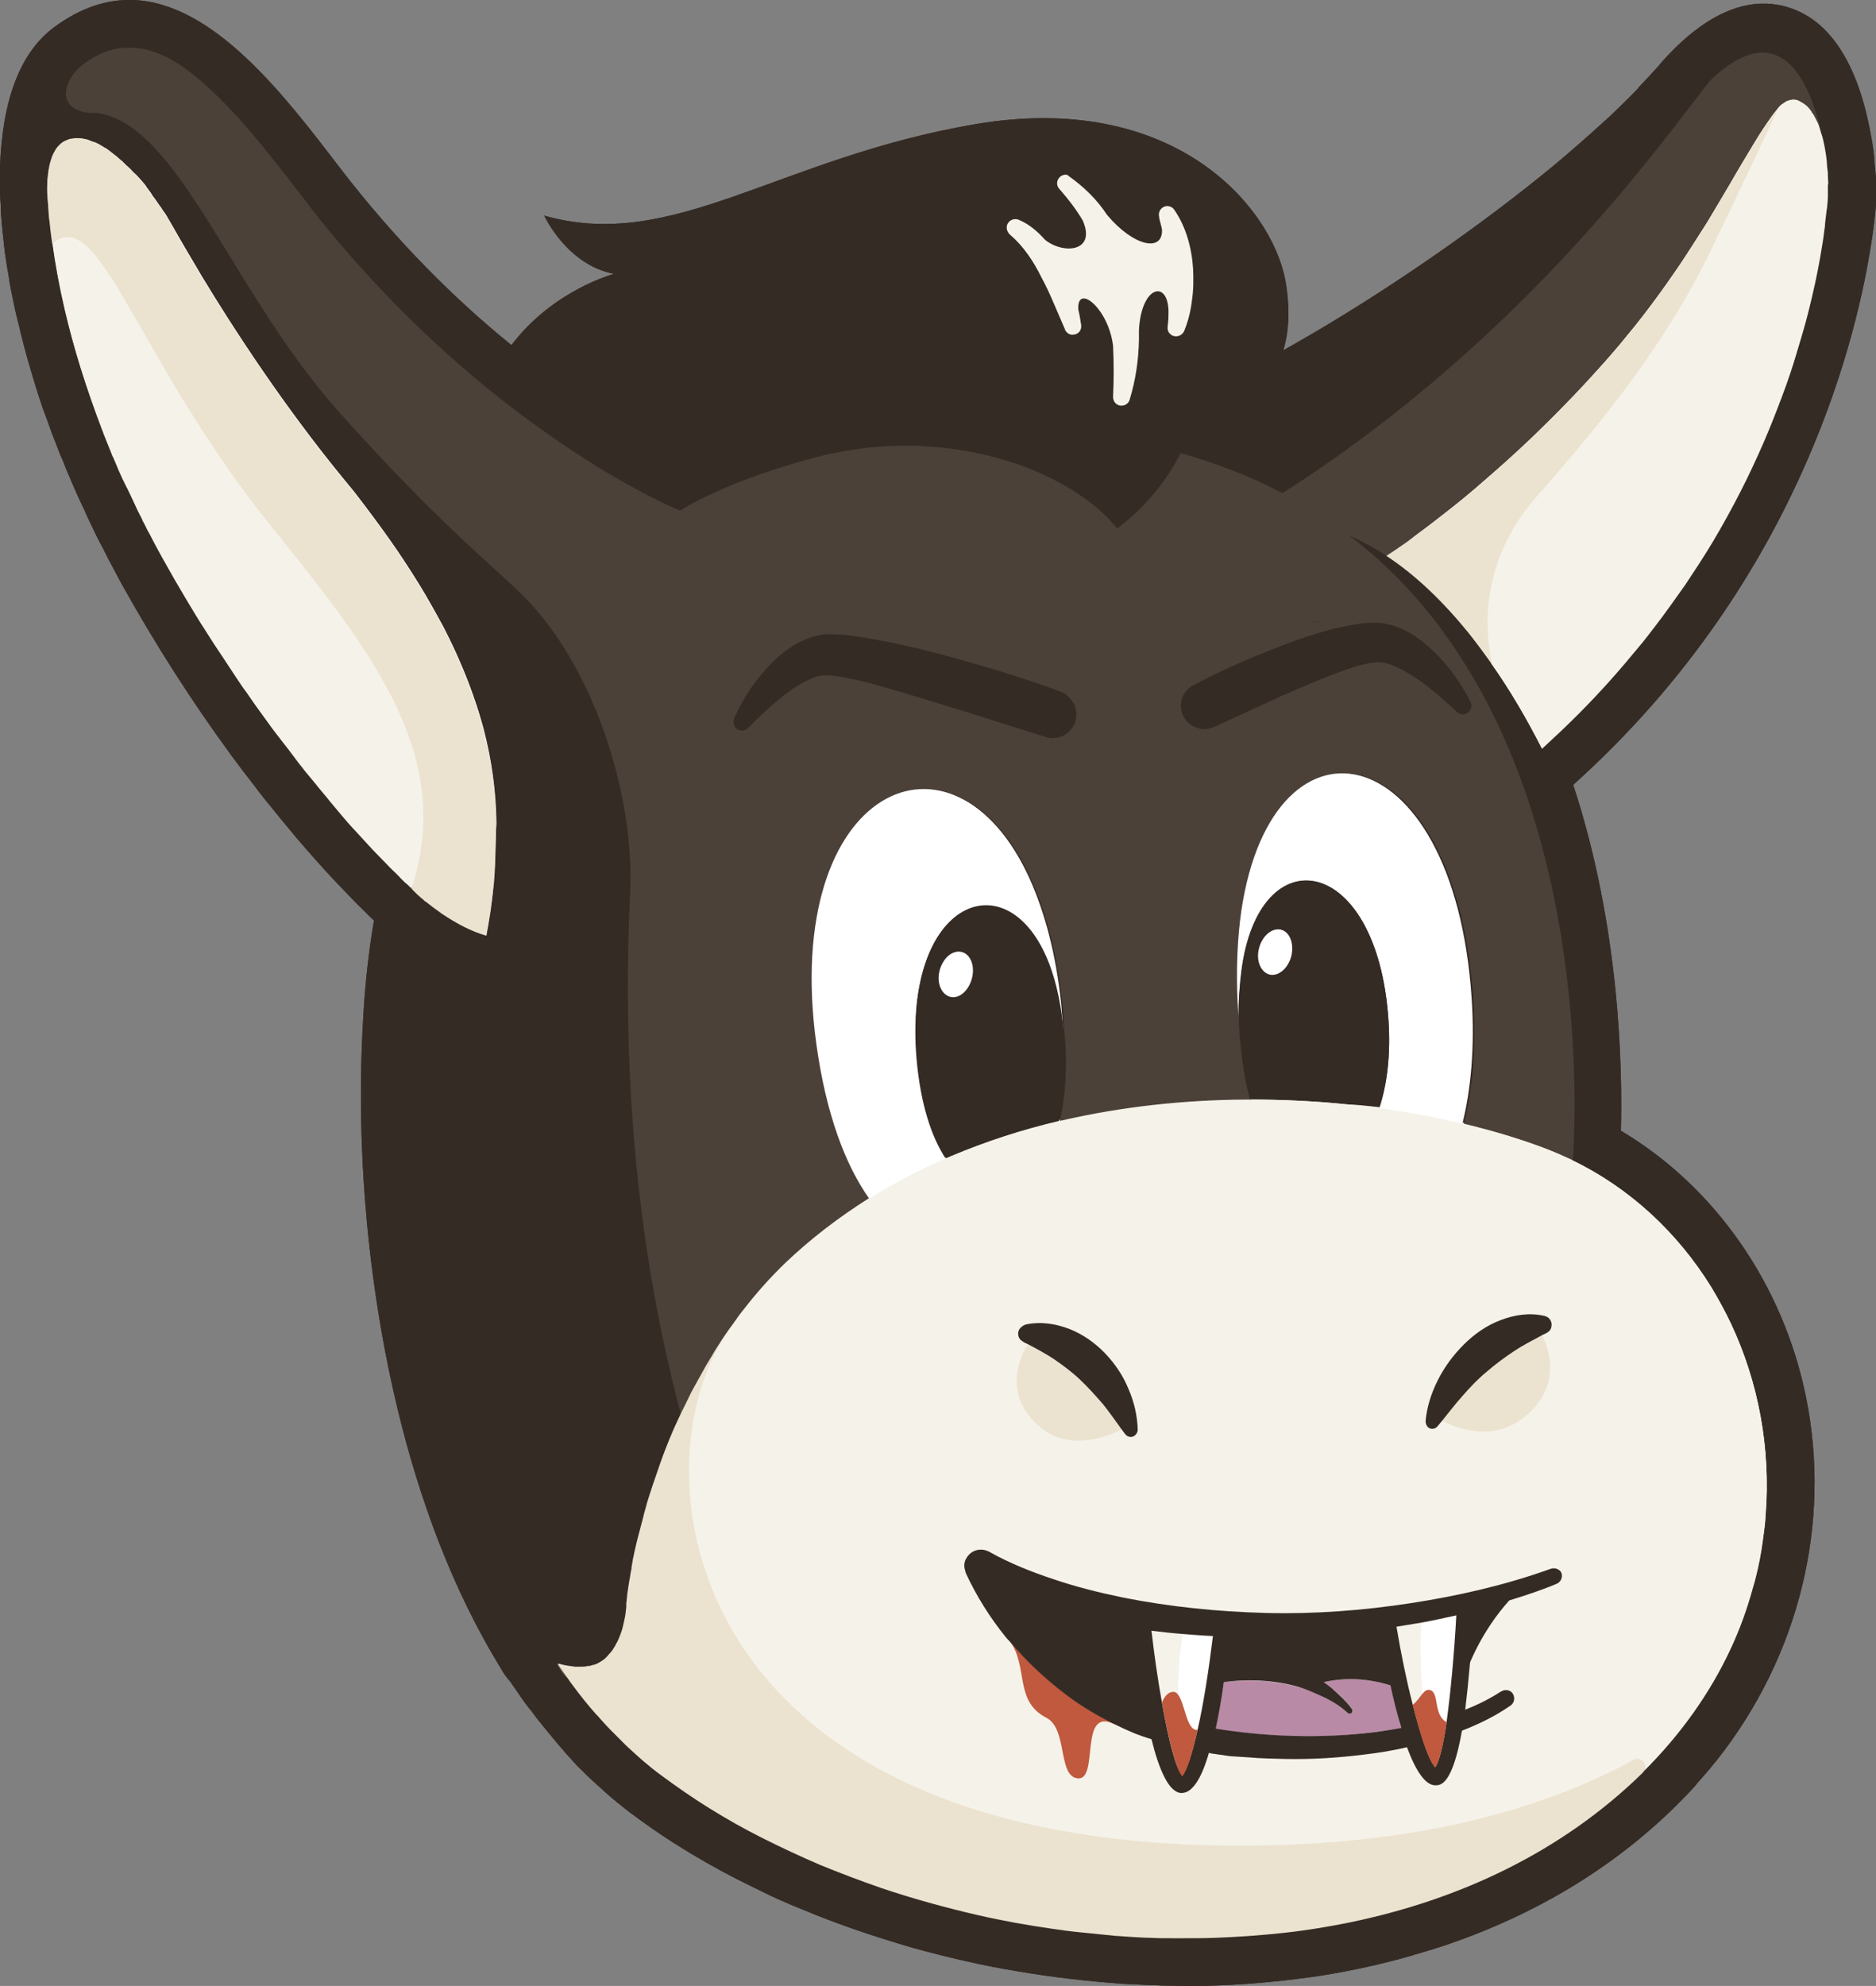 <?xml version="1.0" encoding="utf-8"?>
<!-- Generator: Adobe Illustrator 27.5.0, SVG Export Plug-In . SVG Version: 6.00 Build 0)  -->
<svg version="1.1" id="Capa_1" xmlns="http://www.w3.org/2000/svg" xmlns:xlink="http://www.w3.org/1999/xlink" x="0px" y="0px"
	 viewBox="0 0 464 490.9" style="enable-background:new 0 0 464 490.9;" xml:space="preserve">
<rect x="0" y="0" width="464" height="490.9" fill="#808080" stroke="none"/>
<style type="text/css">
	.st0{fill:#352B25;}
	.st1{fill:#F5F2EA;}
	.st2{fill:none;}
	.st3{fill:#4C4138;}
	.st4{fill:#EDC6AC;}
	.st5{fill:#EBE3CF;}
	.st6{fill:#7D5B46;}
	.st7{fill:#FFFFFF;}
	.st8{fill:#C0593D;}
	.st9{fill:#B88AA5;}
	.st10{fill:#E1B08E;}
</style>
<path class="st0" d="M464,44.9v-0.3c0-0.8-0.1-1.7-0.2-2.6c-0.1-0.9-0.2-1.8-0.2-2.7c-0.2-2.1-0.5-4.1-0.9-6.1
	c-3.2-17.7-10.3-28.5-20.8-31.5c-1.6-0.5-3.3-0.7-4.9-0.8c-7.8-0.3-16,3.9-24.2,12.5l-0.3,0.3c-0.7,0.8-1.5,1.6-2.2,2.5
	c-1.5,1.7-3.2,3.5-5,5.4L405,22c-1.4,1.5-2.9,2.9-4.4,4.4s-3.1,3-4.7,4.4c-3.4,3.1-7.2,6.4-11.1,9.7C366.1,56,342,72.6,320.4,84.9
	c-1,0.6-2,1.1-3,1.7c1.7-5.5,1.5-11.9,0.5-17.4c-3.6-18.5-27.9-46.8-76.7-38.5s-74.6,31.7-106.6,22.6c0,0,5.6,12.2,17.3,14.4
	c0,0-15,3.9-25.4,17.6C113,74.4,98.3,60,84,41.4C70.4,23.6,52.9,0.7,32.9,0C26.6-0.2,20,1.8,13.3,6.8C5,13,0.6,24.6,0,41.2
	c0,1.5-0.1,3,0,4.6V47c0,1.3,0.1,2.6,0.2,3.9V52c0.2,3.4,0.6,6.9,1,10.4l0.2,1.3c0.2,1.4,0.4,2.8,0.7,4.2l0.2,1.5
	c0.3,1.7,0.6,3.3,1,5.1L3.4,75c0.4,2,0.9,4,1.4,5.9l0.3,1.4c0.4,1.5,0.8,3,1.2,4.6l0.5,1.8c0.5,1.6,0.9,3.2,1.4,4.8l0.4,1.3
	c0.6,2,1.3,4.1,2,6.2l0.5,1.3c0.6,1.6,1.2,3.3,1.8,5l0.8,2c0.6,1.6,1.2,3.2,1.9,4.7l0.7,1.8c0.9,2.1,1.8,4.3,2.8,6.5l1.3,2.8
	c0.6,1.2,1.1,2.5,1.7,3.7l1.4,2.9c0.6,1.3,1.3,2.6,2,3.9l1.2,2.4c1.1,2.1,2.2,4.1,3.3,6.2c8.3,14.9,17.5,29.3,27.2,42.5
	c1.9,2.6,3.8,5.1,5.7,7.5c0.9,1.2,1.8,2.4,2.7,3.5c2.6,3.2,5.2,6.4,7.8,9.5c3.1,3.6,6.1,7,9.1,10.2c2.5,2.6,4.9,5.2,7.3,7.5
	c0.5,0.5,1,1,1.5,1.5c0.4,0.4,0.8,0.8,1.2,1.1c-1.2,7-2.1,14.7-2.6,22.8c-0.2,3.6-0.4,7.4-0.5,11.1c-0.3,9.7-0.1,19.8,0.5,29.8
	c1.6,26.3,7.9,76.7,32,117.9l2.5,4.2c0.3,0.5,0.6,0.9,0.9,1.3l1,1.2c0.2,0.3,0.4,0.6,0.6,0.9l0.5,0.7l0.2,0.3c1,1.5,2.1,3.1,3.3,4.6
	l0.5,0.6c1,1.4,2.1,2.8,3.2,4.1l0.8,1c1,1.2,2,2.4,3,3.6c0.3,0.3,0.6,0.7,0.9,1l0.3,0.4c0.9,1,1.9,2.1,2.8,3.1
	c0.4,0.5,0.9,0.9,1.3,1.3l0.9,0.9c0.7,0.7,1.4,1.4,2.1,2c0.7,0.6,1.3,1.2,2,1.8l1.1,1c0.5,0.4,1,0.9,1.5,1.3
	c1.5,1.3,3.1,2.5,4.7,3.8l0.2,0.1c9,6.8,19.3,13,30.5,18.4c1.2,0.6,2.5,1.2,3.7,1.8c2.5,1.2,5.1,2.3,7.6,3.3
	c1.3,0.5,2.6,1.1,3.9,1.6c7.8,3.1,16,5.8,24.3,8.2c8.4,2.3,17,4.3,25.6,5.7c8.8,1.5,17.7,2.5,26.4,3.1c2.1,0.1,4.3,0.2,6.4,0.3
	c0.8,0,1.7,0,2.5,0.1c2.1,0,4.2,0.1,6.3,0.1c2.4,0,4.8,0,7.1-0.1c9-0.3,18-1.2,26.6-2.5c7.4-1.2,14.7-2.8,21.7-4.8
	c2.8-0.8,5.7-1.7,8.5-2.6c22.2-7.5,41.4-19,57-34.3c1.7-1.7,3.4-3.4,5.1-5.3l0.2-0.3c1.5-1.7,3.1-3.5,4.6-5.4l0.1-0.1l0.4-0.5
	c20.3-25.7,28.3-58.4,22-89.6c-5.7-28.1-22.7-52.2-45.8-65.9c0.4-15.4-0.2-50.3-11.8-85.5c54.7-49.1,69.5-108.1,73.4-131.9
	c1-5.8,1.4-10.2,1.6-12.8c0-0.7,0.1-1.4,0.1-2.3l0,0C464,46.4,464,45.7,464,44.9L464,44.9z"/>
<path class="st1" d="M122.5,212c-0.1,2.7-0.3,5.2-0.5,7.5s-0.5,4.4-0.8,6.3c-0.3,1.9-0.6,3.7-0.9,5.2c-3.4-1-7.1-2.8-11.1-5.5
	c-1.3-0.9-2.7-1.9-4-3h-0.1l-0.1-0.1l-0.1-0.1l-0.2-0.2l-0.1-0.1l-0.4-0.3l-0.5-0.5l-0.5-0.4l0,0c-0.2-0.2-0.4-0.4-0.6-0.6l-0.1-0.1
	c-0.2-0.2-0.5-0.4-0.7-0.7l0,0c-0.3-0.3-0.7-0.6-1-1c-0.4-0.3-0.8-0.7-1.2-1.1l-0.4-0.4c-0.8-0.8-1.6-1.6-2.5-2.5
	c-1.1-1.1-2.2-2.3-3.5-3.6c-1.2-1.3-2.6-2.7-4-4.3c-1.4-1.5-2.9-3.2-4.4-4.9c-1-1.2-2.1-2.4-3.1-3.7l-0.4-0.5l-0.4-0.5
	c-1.1-1.3-2.2-2.6-3.3-4l0,0c-0.6-0.8-1.3-1.6-2-2.4c-0.2-0.3-0.4-0.5-0.6-0.8c-0.3-0.4-0.6-0.7-0.9-1.1c-0.3-0.4-0.6-0.8-0.9-1.2
	s-0.6-0.8-0.9-1.2c-0.2-0.3-0.4-0.6-0.7-0.8c-0.7-0.9-1.4-1.8-2.1-2.7c-0.9-1.2-1.8-2.5-2.8-3.7c-1.9-2.5-3.8-5.2-5.7-8
	c-1-1.4-1.9-2.8-2.9-4.2s-2-2.9-2.9-4.4c-1.5-2.2-3-4.6-4.5-7s-3-4.8-4.5-7.3c-1-1.7-2-3.4-3-5.1c-1-1.7-2-3.5-3-5.3
	c-1.1-2-2.2-4-3.2-6c-0.4-0.8-0.8-1.6-1.2-2.5c-0.2-0.3-0.3-0.6-0.5-1c0.2,0.4,0.4,0.7,0.5,1.1c-0.7-1.3-1.3-2.5-1.9-3.8
	c-0.8-1.6-1.5-3.2-2.3-4.8c0.3,0.7,0.6,1.4,1,2c-0.6-1.2-1.1-2.4-1.7-3.5c-0.2-0.3-0.3-0.7-0.5-1l0,0c-0.1-0.3-0.2-0.5-0.3-0.8
	l0.3,0.6c-0.6-1.4-1.2-2.7-1.8-4.1l-0.1-0.2l0,0l0,0c-0.1-0.3-0.2-0.6-0.4-0.9c-0.1-0.3-0.2-0.6-0.4-0.9l0,0l0,0l0,0v-0.1
	c-0.7-1.7-1.4-3.3-2-5c0.2,0.6,0.5,1.3,0.8,1.9c-0.3-0.9-0.7-1.7-1-2.5l-0.1-0.2c-4.2-10.2-7.2-20.3-9.4-29.7
	c-1.3-5.6-2.3-11-3-16.1l0,0v-0.1c-0.3-2-0.5-3.9-0.7-5.8c0-0.2,0-0.5-0.1-0.8v-0.4c0.1,0.7,0.1,1.4,0.2,2.2
	c-0.1-0.9-0.2-1.7-0.2-2.6v-0.2c0-0.4-0.1-0.9-0.1-1.4l0,0c0,0.2,0,0.5,0.1,0.7c0-0.3,0-0.6-0.1-1c0-0.1,0-0.3,0-0.4
	c-0.1-0.9-0.1-1.7-0.2-2.6l0,0c0-1.1,0-2.1,0-3.1v-0.4c0-0.9,0.2-1.7,0.3-2.5l0.1-0.4c0.2-0.8,0.3-1.5,0.5-2.1l0.1-0.3
	c0.2-0.6,0.5-1.2,0.8-1.8l0,0c0.3-0.5,0.7-1,1-1.4l0.2-0.2c0.4-0.4,0.8-0.7,1.2-0.9l0.2-0.1c0.4-0.2,0.9-0.4,1.4-0.5h0.2
	c0.5-0.1,1-0.2,1.6-0.1l0,0h0.2c0.3,0,0.6,0,1,0.1l0.4,0.1c0.3,0,0.5,0.1,0.8,0.2l0.5,0.2c0.2,0.1,0.5,0.2,0.8,0.3l0.5,0.2
	c0.2,0.1,0.5,0.2,0.8,0.4l0.5,0.3c0.3,0.1,0.5,0.3,0.8,0.5l0.6,0.3c0.3,0.2,0.5,0.4,0.8,0.6l0.5,0.4c0.3,0.2,0.6,0.5,1,0.7l0.3,0.4
	c0.5,0.4,0.9,0.8,1.4,1.2l0.2,0.2c0.4,0.4,0.8,0.8,1.3,1.2l0.5,0.5c0.3,0.3,0.6,0.7,1,1c0.2,0.2,0.4,0.4,0.6,0.6
	c0.3,0.3,0.6,0.7,0.9,1c0.2,0.2,0.4,0.5,0.6,0.7c0.3,0.4,0.6,0.7,0.8,1.1c0.2,0.3,0.4,0.5,0.6,0.8c0.3,0.4,0.6,0.8,0.8,1.2
	c0.2,0.3,0.4,0.6,0.6,0.8c0.3,0.4,0.6,0.9,0.9,1.3c0.2,0.3,0.4,0.6,0.6,0.8c0.3,0.5,0.6,1,1,1.5c0.2,0.2,0.3,0.5,0.5,0.8
	c0.5,0.8,0.9,1.6,1.4,2.4c1.9,3.4,4.4,7.6,7.3,12.5c8.2,13.6,20.3,32,34.6,49.5c1,1.2,1.9,2.3,2.9,3.5l0,0c3.1,4,6,7.9,8.7,11.7
	s5.1,7.5,7.4,11.2c2.2,3.6,4.2,7.2,6.1,10.7c1.8,3.5,3.4,6.9,4.8,10.3c2.1,5,3.8,10,5.1,14.8c2.1,8,3.1,15.8,3.2,23.4
	C122.6,206.5,122.5,209.4,122.5,212L122.5,212z"/>
<path class="st1" d="M428.2,327.1c-1.5-3.2-3.2-6.3-5-9.3c-8.3-13.4-20.1-24.5-34.5-31.4c-1.9-0.9-3.9-1.8-6-2.6
	c-6.1-2.3-13-4.4-20.4-6.2l-0.5-0.1c-7-1.7-14.6-3.1-22.5-4.1c-2-0.3-4-0.5-6-0.7c-7.8-0.8-15.9-1.2-24.1-1.2c-0.4,0-0.8,0-1.2,0
	c-15,0.1-30.4,1.7-45.5,5.2c-0.2,0-0.4,0.1-0.7,0.2c-9,2.1-17.9,5-26.5,8.6c-0.5,0.2-0.9,0.4-1.4,0.6c-6.5,2.8-12.8,6.1-18.9,9.8
	h-0.1c-7.3,4.6-14.3,9.9-20.8,16.1c-3.7,3.6-7.1,7.4-10.1,11.3c-1,1.2-1.9,2.5-2.8,3.8c-0.7,0.9-1.4,1.9-2,2.8
	c-0.1,0.1-0.2,0.3-0.3,0.4c0,0.1-0.1,0.1-0.1,0.2l-0.4,0.6c-0.5,0.8-1.1,1.7-1.6,2.5l-0.4,0.7c-0.5,0.8-1,1.7-1.5,2.5l-0.3,0.5
	c-1,1.8-2,3.6-3,5.4c-0.2,0.4-0.5,0.9-0.7,1.3c-0.8,1.7-1.6,3.3-2.4,4.9c-0.5,1-0.9,2-1.4,3l-0.1,0.2c-0.4,0.9-0.8,1.8-1.2,2.8
	l-0.1,0.2c-0.8,2-1.6,4-2.3,6c-1.3,3.7-2.5,7.2-3.5,10.5v0.1c-0.2,0.8-0.5,1.7-0.7,2.5v0.1c-0.6,2.3-1.2,4.5-1.7,6.5
	c-0.4,1.6-0.7,3.1-1,4.5v0.1c-0.1,0.6-0.2,1.1-0.3,1.7v0.3c-0.1,0.5-0.2,1-0.3,1.5v0.2c-0.4,2-0.6,3.7-0.8,5v0.3
	c0,0.2-0.1,0.5-0.1,0.7v0.3l-0.1,0.5v0.2v0.3v0.1v0.1v0.2v0.2c-0.1,1-0.2,2-0.4,2.9c-0.1,0.3-0.1,0.6-0.2,0.9
	c-0.1,0.6-0.3,1.2-0.4,1.7c-0.1,0.3-0.2,0.6-0.3,0.9c-0.2,0.5-0.3,0.9-0.5,1.3c-0.1,0.3-0.3,0.6-0.4,0.9l-0.3,0.5l-0.3,0.6l-0.2,0.3
	l-0.3,0.5c-0.2,0.3-0.4,0.6-0.7,0.9c-0.2,0.2-0.4,0.4-0.6,0.7c-0.2,0.2-0.5,0.5-0.7,0.7s-0.5,0.4-0.7,0.5c-0.2,0.2-0.5,0.3-0.8,0.5
	c-0.2,0.1-0.5,0.3-0.8,0.4l-0.3,0.1l-0.5,0.1c-0.3,0.1-0.5,0.2-0.8,0.2c-0.2,0-0.5,0.1-0.7,0.1c-0.8,0.1-1.6,0.2-2.4,0.1
	c-0.2,0-0.4,0-0.6,0c-0.5,0-1-0.1-1.4-0.2c-0.2,0-0.4,0-0.6-0.1c-0.7-0.1-1.4-0.3-2.1-0.5c0.9,1.3,1.8,2.5,2.7,3.8l0.4,0.6
	c1,1.3,1.9,2.6,2.9,3.8c0.2,0.3,0.5,0.6,0.7,0.9c0.9,1.1,1.8,2.2,2.8,3.3c0.4,0.4,0.8,0.8,1.1,1.2c0.9,1,1.7,1.9,2.6,2.8
	c0.5,0.5,1.1,1.1,1.6,1.6c0.8,0.8,1.5,1.5,2.3,2.3c0.8,0.7,1.5,1.4,2.3,2.1c0.6,0.5,1.2,1.1,1.8,1.6c1.4,1.2,2.9,2.4,4.4,3.5
	c3.8,2.8,7.8,5.6,12,8.2s8.6,5.1,13.2,7.4c4.6,2.3,9.3,4.5,14.2,6.6c4.9,2,9.9,3.9,15.1,5.7c7.7,2.6,15.7,4.8,23.9,6.7
	c6.1,1.4,12.3,2.5,18.6,3.4c2.1,0.3,4.2,0.6,6.3,0.8c3,0.3,5.9,0.6,8.9,0.9c1,0.1,2,0.1,2.9,0.2c2,0.1,4,0.3,6,0.3
	c1.8,0.1,3.5,0.1,5.3,0.1c0.9,0,1.8,0,2.6,0c2.7,0,5.4,0,8-0.1c5.6-0.2,11.2-0.6,16.8-1.2c5.6-0.6,11.1-1.5,16.5-2.6
	c27.2-5.6,52.4-17.4,72.3-36.8l0.1-0.1c0.2-0.2,0.3-0.3,0.4-0.5c9.4-9.3,16.5-19.5,21.4-30.1c2.3-4.9,4.1-9.9,5.5-15
	c0.2-0.8,0.5-1.6,0.7-2.5c0.8-3.1,1.4-6.2,1.8-9.3c0.3-2.1,0.6-4.2,0.7-6.3C438,357.9,434.9,341.4,428.2,327.1z"/>
<path class="st1" d="M451.8,42.9v-0.4c0-0.6-0.1-1.2-0.2-1.9v-0.3c-0.1-1.9-0.4-3.5-0.7-5.1c-0.2-0.8-0.3-1.5-0.5-2.1v-0.2
	c-0.2-0.5-0.3-1.1-0.5-1.6l-0.1-0.4c-0.2-0.6-0.5-1.1-0.8-1.7l-0.2-0.4c-0.2-0.4-0.4-0.8-0.7-1.1l-0.2-0.4c-0.3-0.4-0.6-0.8-0.9-1.1
	l-0.1-0.1c-0.3-0.3-0.6-0.5-0.9-0.7l-0.3-0.2c-0.3-0.2-0.6-0.3-0.9-0.5l-0.2-0.1c-0.3-0.1-0.7-0.2-1-0.2h-0.3l-0.6,0.1l-0.3,0.1
	l-0.6,0.2l-0.3,0.2l-0.6,0.4l-0.3,0.2c-0.3,0.3-0.6,0.5-0.9,0.9c0,0-0.1,0.2-0.2,0.5c-0.4,0.5-0.8,1-1.2,1.5c-0.5,0.7-1,1.5-1.6,2.3
	c-0.5,0.8-1.1,1.7-1.7,2.6c-1.7,2.8-3.6,6-5.7,9.5s-4.4,7.4-6.8,11.5c-0.8,1.4-1.7,2.7-2.6,4.1s-1.8,2.8-2.7,4.2
	c-1.5,2.4-3.2,4.8-4.9,7.2c-2.4,3.4-5,6.9-7.8,10.4c-1.2,1.5-2.4,2.9-3.6,4.4c-1,1.2-2,2.4-3,3.5c-1.8,2.1-3.6,4-5.4,6
	c-1.1,1.2-2.2,2.3-3.2,3.4c-1.3,1.3-2.5,2.6-3.8,3.9c-0.9,0.9-1.8,1.8-2.7,2.7c-1.4,1.3-2.7,2.7-4,3.9c-4.3,4.1-8.4,7.8-12.2,11
	c-2.5,2.2-5,4.2-7.2,6c-3.4,2.7-6.4,5-9,6.9c-1,0.8-2,1.5-2.9,2.1c-2,1.4-3.5,2.4-4.6,3.1c7.3,4.8,14,11.3,20.2,18.9
	c1.9,2.4,3.8,5,5.7,7.6c0,0.1,0,0.2,0,0.2c4.6,6.5,8.8,13.7,12.5,21c1.5-1.4,3-2.8,4.5-4.2c5.9-5.6,11.2-11.2,16.1-17
	c1.2-1.4,2.4-2.9,3.6-4.3c1.2-1.4,2.3-2.9,3.4-4.3c2.1-2.7,4-5.4,5.9-8.1c0.6-0.9,1.2-1.8,1.8-2.7c2.4-3.6,4.7-7.1,6.8-10.6
	c2.5-4.2,4.8-8.4,6.9-12.5s4-8.2,5.7-12.1s3.2-7.8,4.6-11.5s2.6-7.3,3.6-10.7c0.1-0.4,0.2-0.7,0.3-1c0.9-3,1.8-6,2.5-8.8
	c1.3-5.1,2.3-9.8,3-13.8c0.4-2.4,0.8-4.6,1-6.5c0.1-0.6,0.2-1.2,0.2-1.8c0.2-1.5,0.3-2.9,0.5-4c0.1-1.1,0.2-2,0.2-2.6
	c0-0.4,0-0.8,0-1.3v-0.4c0-0.4,0-0.9,0-1.4v-0.4C451.9,44.3,451.8,43.6,451.8,42.9z"/>
<path class="st2" d="M226.7,110.2L226.7,110.2c1.1,0,2.1,0.1,3.2,0.2C228.9,110.3,227.8,110.3,226.7,110.2L226.7,110.2z"/>
<path class="st2" d="M230.1,110.4c16.8,1.2,32.9,7.2,43.3,17.3C263,117.6,246.8,111.6,230.1,110.4z"/>
<path class="st2" d="M32.3,12L32.3,12c0.4,0,0.8,0.1,1.2,0.1C33.1,12,32.7,12,32.3,12L32.3,12z"/>
<path class="st2" d="M285.5,478.9c1.5,0,3,0.1,4.4,0.1c-1.8,0-3.5-0.1-5.3-0.1C285,478.9,285.2,478.9,285.5,478.9z"/>
<path class="st2" d="M436.2,12.9L436.2,12.9c0.1,0,0.2,0,0.3,0C436.4,12.9,436.3,12.9,436.2,12.9L436.2,12.9z"/>
<path class="st2" d="M35.7,129.5c0.4,0.8,0.8,1.7,1.3,2.5c1,2,2.1,4,3.2,6c-1.1-2-2.2-4-3.2-6C36.5,131.2,36.1,130.3,35.7,129.5
	L35.7,129.5z"/>
<path class="st2" d="M146.9,411.4L146.9,411.4L146.9,411.4z"/>
<path class="st2" d="M150,409.2c-0.2,0.2-0.5,0.5-0.7,0.7s-0.5,0.4-0.7,0.5c0.2-0.2,0.5-0.3,0.7-0.5
	C149.6,409.7,149.8,409.4,150,409.2z"/>
<path class="st2" d="M33.9,125.9c0.6,1.2,1.2,2.5,1.9,3.8c-0.2-0.4-0.4-0.7-0.5-1.1v-0.1C34.8,127.7,34.3,126.8,33.9,125.9
	L33.9,125.9z"/>
<path class="st2" d="M179.3,330.3l0.1-0.2L179.3,330.3z"/>
<polygon class="st2" points="443.3,24.8 443.6,24.8 443.5,24.7 "/>
<polygon class="st2" points="406.3,438.2 406.4,438.1 406.4,438.1 406.4,438.1 "/>
<path class="st2" d="M438.2,28.8c-0.5,0.7-1,1.5-1.6,2.3C437.2,30.2,437.7,29.5,438.2,28.8z"/>
<path class="st2" d="M451.1,35.7c-1.7-9.8-5.7-21.1-13.3-22.7C445.4,14.7,449.4,26,451.1,35.7z"/>
<path class="st2" d="M28.6,114.3c0.6,1.4,1.2,2.7,1.8,4.1c-0.7-1.5-1.3-2.9-1.9-4.4L28.6,114.3L28.6,114.3z"/>
<path class="st2" d="M27.6,112.2L27.6,112.2c-0.7-1.6-1.4-3.3-2-5C26.3,108.8,26.9,110.5,27.6,112.2L27.6,112.2z"/>
<path class="st2" d="M30.1,117.8c0.1,0.2,0.2,0.5,0.3,0.8l-0.1-0.2L30.1,117.8z"/>
<path class="st2" d="M31.6,121.1c0.8,1.6,1.5,3.2,2.3,4.8C33.1,124.3,32.3,122.7,31.6,121.1L31.6,121.1L31.6,121.1z"/>
<path class="st2" d="M26.4,109.1c-0.3-0.6-0.5-1.3-0.8-1.9l-0.2-0.6C25.7,107.4,26,108.3,26.4,109.1L26.4,109.1z"/>
<path class="st2" d="M157.4,107.3c-0.2-0.1-0.4-0.2-0.6-0.3C157,107.1,157.2,107.2,157.4,107.3L157.4,107.3L157.4,107.3z"/>
<path class="st2" d="M31.6,121.1c-0.2-0.5-0.5-1-0.7-1.4c0.5,1.2,1.1,2.4,1.7,3.5C32.2,122.5,31.9,121.8,31.6,121.1L31.6,121.1
	L31.6,121.1L31.6,121.1z"/>
<path class="st2" d="M49.9,68.5c7.7,12.7,18.7,29.5,31.8,46C68.6,98,57.6,81.2,49.9,68.5z"/>
<path class="st2" d="M12.1,52.1L12.1,52.1L12.1,52.1c0-0.2,0-0.5-0.1-0.7l0,0c0,0.4,0.1,0.9,0.1,1.4V53c0.1,0.8,0.1,1.7,0.2,2.5
	c-0.1-0.7-0.1-1.4-0.2-2.2v0.4c-0.1-0.9-0.2-1.8-0.2-2.6C12,51.4,12.1,51.8,12.1,52.1L12.1,52.1z"/>
<path class="st2" d="M12,50.7c-0.1-0.9-0.1-1.8-0.2-2.6C11.9,49,11.9,49.8,12,50.7z"/>
<polygon class="st2" points="19.5,34.3 19.5,34.3 19.6,34.3 "/>
<path class="st2" d="M312.3,159.8v0.4l0.1,0.5C312.3,160.3,312.2,160.1,312.3,159.8z"/>
<path class="st2" d="M327.3,153.8H327c-0.8,0-1.6,0-2.4,0C325.5,153.8,326.4,153.8,327.3,153.8L327.3,153.8z"/>
<polygon class="st2" points="193.8,186.6 194.3,186.6 193.7,186.6 "/>
<path class="st2" d="M195.3,186.1c-0.2,0.2-0.5,0.3-0.8,0.4C194.8,186.4,195.1,186.3,195.3,186.1z"/>
<path class="st2" d="M191.8,185c0.1,0.3,0.2,0.5,0.4,0.8C192,185.6,191.9,185.3,191.8,185z"/>
<path class="st2" d="M198,171.3c-0.6,0.8-1.2,1.5-1.7,2.3C196.8,172.8,197.4,172,198,171.3z"/>
<path class="st2" d="M349.6,174L349.6,174c-0.3,0-0.6-0.1-0.8-0.2C349,173.9,349.3,174,349.6,174L349.6,174z"/>
<path class="st2" d="M405.6,159.8c1.2-1.4,2.3-2.9,3.4-4.3c2.8-3.6,5.3-7.2,7.8-10.7c-2.4,3.6-5,7.1-7.8,10.7
	C407.9,157,406.7,158.4,405.6,159.8z"/>
<path class="st2" d="M191.8,184v0.4v0.4C191.8,184.5,191.7,184.3,191.8,184L191.8,184z"/>
<path class="st2" d="M351.8,172.5c0.1-0.2,0.2-0.5,0.2-0.7l0,0C352,172,351.9,172.3,351.8,172.5L351.8,172.5z"/>
<path class="st2" d="M312.4,161c0,0.2,0.1,0.3,0.2,0.5l0,0L312.4,161L312.4,161z"/>
<line class="st2" x1="12.1" y1="52.1" x2="12.1" y2="52.1"/>
<line class="st2" x1="31.6" y1="121.1" x2="31.6" y2="121.1"/>
<path class="st0" d="M464,44.9v-0.3c0-0.8-0.1-1.7-0.2-2.6c-0.1-0.9-0.2-1.8-0.2-2.7c-0.2-2.1-0.5-4.1-0.9-6.1
	c-3.2-17.7-10.3-28.5-20.8-31.5c-1.6-0.5-3.3-0.7-4.9-0.8c-7.8-0.3-16,3.9-24.2,12.5l-0.3,0.3c-0.7,0.8-1.5,1.6-2.2,2.5
	c-1.5,1.7-3.2,3.5-5,5.4L405,22c-1.4,1.5-2.9,2.9-4.4,4.4s-3.1,3-4.7,4.4c-3.4,3.1-7.2,6.4-11.1,9.7C366.1,56,342,72.6,320.4,84.9
	c-1,0.6-2,1.1-3,1.7c1.7-5.5,1.5-11.9,0.5-17.4c-3.6-18.5-27.9-46.8-76.7-38.5s-74.6,31.7-106.6,22.6c0,0,5.6,12.2,17.3,14.4
	c0,0-15,3.9-25.4,17.6C113,74.4,98.3,60,84,41.4C70.4,23.6,52.9,0.7,32.9,0C26.6-0.2,20,1.8,13.3,6.8C5,13,0.6,24.6,0,41.2
	c0,1.5-0.1,3,0,4.6V47c0,1.3,0.1,2.6,0.2,3.9V52c0.2,3.4,0.6,6.9,1,10.4l0.2,1.3c0.2,1.4,0.4,2.8,0.7,4.2l0.2,1.5
	c0.3,1.7,0.6,3.3,1,5.1L3.4,75c0.4,2,0.9,4,1.4,5.9l0.3,1.4c0.4,1.5,0.8,3,1.2,4.6l0.5,1.8c0.5,1.6,0.9,3.2,1.4,4.8l0.4,1.3
	c0.6,2,1.3,4.1,2,6.2l0.5,1.3c0.6,1.6,1.2,3.3,1.8,5l0.8,2c0.6,1.6,1.2,3.2,1.9,4.7l0.7,1.8c0.9,2.1,1.8,4.3,2.8,6.5l1.3,2.8
	c0.6,1.2,1.1,2.5,1.7,3.7l1.4,2.9c0.6,1.3,1.3,2.6,2,3.9l1.2,2.4c1.1,2.1,2.2,4.1,3.3,6.2c8.3,14.9,17.5,29.3,27.2,42.5
	c1.9,2.6,3.8,5.1,5.7,7.5c0.9,1.2,1.8,2.4,2.7,3.5c2.6,3.2,5.2,6.4,7.8,9.5c3.1,3.6,6.1,7,9.1,10.2c2.5,2.6,4.9,5.2,7.3,7.5
	c0.5,0.5,1,1,1.5,1.5c0.4,0.4,0.8,0.8,1.2,1.1c-1.2,7-2.1,14.7-2.6,22.8c-0.2,3.6-0.4,7.4-0.5,11.1c-0.3,9.7-0.1,19.8,0.5,29.8
	c1.6,26.3,7.9,76.7,32,117.9l2.5,4.2c0.3,0.5,0.6,0.9,0.9,1.3l1,1.2c0.2,0.3,0.4,0.6,0.6,0.9l0.5,0.7l0.2,0.3c1,1.5,2.1,3.1,3.3,4.6
	l0.5,0.6c1,1.4,2.1,2.8,3.2,4.1l0.8,1c1,1.2,2,2.4,3,3.6c0.3,0.3,0.6,0.7,0.9,1l0.3,0.4c0.9,1,1.9,2.1,2.8,3.1
	c0.4,0.5,0.9,0.9,1.3,1.3l0.9,0.9c0.7,0.7,1.4,1.4,2.1,2c0.7,0.6,1.3,1.2,2,1.8l1.1,1c0.5,0.4,1,0.9,1.5,1.3
	c1.5,1.3,3.1,2.5,4.7,3.8l0.2,0.1c9,6.8,19.3,13,30.5,18.4c1.2,0.6,2.5,1.2,3.7,1.8c2.5,1.2,5.1,2.3,7.6,3.3
	c1.3,0.5,2.6,1.1,3.9,1.6c7.8,3.1,16,5.8,24.3,8.2c8.4,2.3,17,4.3,25.6,5.7c8.8,1.5,17.7,2.5,26.4,3.1c2.1,0.1,4.3,0.2,6.4,0.3
	c0.8,0,1.7,0,2.5,0.1c2.1,0,4.2,0.1,6.3,0.1c2.4,0,4.8,0,7.1-0.1c9-0.3,18-1.2,26.6-2.5c7.4-1.2,14.7-2.8,21.7-4.8
	c2.8-0.8,5.7-1.7,8.5-2.6c22.2-7.5,41.4-19,57-34.3c1.7-1.7,3.4-3.4,5.1-5.3l0.2-0.3c1.5-1.7,3.1-3.5,4.6-5.4l0.1-0.1l0.4-0.5
	c20.3-25.7,28.3-58.4,22-89.6c-5.7-28.1-22.7-52.2-45.8-65.9c0.4-15.4-0.2-50.3-11.8-85.5c54.7-49.1,69.5-108.1,73.4-131.9
	c1-5.8,1.4-10.2,1.6-12.8c0-0.7,0.1-1.4,0.1-2.3l0,0C464,46.4,464,45.7,464,44.9L464,44.9z M264.8,43.6c3.7,2.6,7,5.8,9.5,9.6
	c6.6,7.9,13.9,9.3,13.6,3.6c-0.2-1-0.5-1.9-0.7-2.9v-0.2c-0.3-1.1,0.4-2.3,1.5-2.6c0.9-0.2,1.8,0.1,2.2,0.8c3,4.3,4.5,9.6,4.7,14.8
	c0.1,2.6,0.1,5.2-0.3,7.7c-0.4,2.6-0.9,5-1.9,7.5c-0.4,1.1-1.7,1.6-2.8,1.2c-0.9-0.4-1.4-1.2-1.3-2.1v-0.2c0.1-0.9,0.1-1.8,0.2-2.7
	V78c0.4-8.9-6.7-7.8-7.3,3.7c0,0.8,0,1.6,0,2.4l0,0c-0.2,5-0.9,9.9-2.3,14.8c-0.3,1.1-1.5,1.7-2.6,1.4c-0.9-0.3-1.5-1.2-1.5-2.1
	v-0.1c0.2-4.1,0.2-8.4,0-12.5c-1.1-9.3-9-15.6-8.6-9c0.3,1.2,0.5,2.5,0.7,3.8c0.1,1.2-0.7,2.2-1.8,2.4c-1,0.1-1.8-0.4-2.2-1.2v-0.1
	l-2.8-6.5c-1-2.2-1.9-4.3-3-6.3c-2.1-4.1-4.6-7.9-7.8-10.6l-0.1-0.1c-0.9-0.8-1-2.1-0.2-3c0.6-0.7,1.6-0.9,2.4-0.6
	c2.7,1.1,4.8,3,6.6,5l0,0c4.4,3.6,12.6,3,9.3-4.8c-1.6-2.7-3.6-5.2-5.7-7.7l-0.1-0.1c-0.8-0.9-0.7-2.2,0.2-3
	C262.9,43,264,43,264.8,43.6L264.8,43.6z M157.4,107.3L157.4,107.3c-0.2-0.1-0.4-0.2-0.6-0.3C157,107.1,157.2,107.2,157.4,107.3
	L157.4,107.3z M122.5,212.2c-0.1,2.7-0.3,5.2-0.5,7.5s-0.5,4.4-0.8,6.3c-0.3,1.9-0.6,3.7-0.9,5.2c-3.4-1-7.1-2.8-11.1-5.5
	c-1.3-0.9-2.7-1.9-4-3h-0.1l-0.1-0.1l-0.1-0.1l-0.2-0.2l-0.1-0.1l-0.4-0.3l-0.5-0.5l-0.5-0.4l0,0c-0.2-0.2-0.4-0.4-0.6-0.6l-0.1-0.1
	c-0.2-0.2-0.5-0.4-0.7-0.7l0,0c-0.3-0.3-0.7-0.6-1-1c-0.4-0.3-0.8-0.7-1.2-1.1l-0.4-0.4c-0.8-0.8-1.6-1.6-2.5-2.5
	c-1.1-1.1-2.2-2.3-3.5-3.6s-2.6-2.7-4-4.3c-1.4-1.5-2.9-3.2-4.4-4.9c-1-1.2-2.1-2.4-3.1-3.7l-0.4-0.5l-0.4-0.5
	c-1.1-1.3-2.2-2.6-3.3-4l0,0c-0.6-0.8-1.3-1.6-2-2.4c-0.2-0.3-0.4-0.5-0.6-0.8c-0.3-0.4-0.6-0.7-0.9-1.1c-0.3-0.4-0.6-0.8-0.9-1.2
	s-0.6-0.8-0.9-1.2c-0.2-0.3-0.4-0.6-0.7-0.8c-0.7-0.9-1.4-1.8-2.1-2.7c-0.9-1.2-1.8-2.5-2.8-3.7c-1.9-2.5-3.8-5.2-5.7-8
	c-1-1.4-1.9-2.8-2.9-4.2s-2-2.9-2.9-4.4c-1.5-2.2-3-4.6-4.5-7s-3-4.8-4.5-7.3c-1-1.7-2-3.4-3-5.1c-1-1.7-2-3.5-3-5.3
	c-1.1-2-2.2-4-3.2-6c-0.4-0.8-0.9-1.7-1.3-2.5c-0.2-0.3-0.3-0.6-0.5-0.9c0.2,0.4,0.4,0.7,0.5,1.1c-0.7-1.3-1.3-2.5-1.9-3.8
	c-0.8-1.6-1.5-3.2-2.3-4.8c0.3,0.7,0.6,1.4,1,2c-0.6-1.2-1.1-2.4-1.7-3.5c-0.2-0.3-0.3-0.7-0.5-1l0,0c-0.1-0.3-0.2-0.5-0.3-0.8
	l0.3,0.6c-0.6-1.4-1.2-2.7-1.8-4.1l-0.1-0.2l0,0l0,0c-0.1-0.3-0.2-0.6-0.4-0.9c-0.1-0.3-0.2-0.6-0.4-0.9l0,0l0,0l0,0v-0.1
	c-0.7-1.7-1.4-3.3-2-5c0.2,0.6,0.5,1.3,0.8,1.9c-0.3-0.9-0.7-1.7-1-2.5l-0.1-0.2c-4.1-10.5-7.2-20.5-9.3-29.9
	c-1.3-5.6-2.3-11-3-16.1l0,0v-0.1c-0.3-2-0.5-3.9-0.7-5.8c0-0.2,0-0.5-0.1-0.8v-0.4c0.1,0.7,0.1,1.4,0.2,2.2
	c-0.1-0.9-0.2-1.7-0.2-2.5v-0.2c0-0.4-0.1-0.9-0.1-1.4l0,0c0,0.2,0,0.5,0.1,0.7c0-0.3,0-0.6-0.1-1c0-0.1,0-0.3,0-0.4
	C12,49.7,12,48.8,11.9,48l0,0c0-1.1,0-2.1,0-3.1v-0.4c0-0.9,0.2-1.7,0.3-2.5l0.1-0.4c0.2-0.8,0.3-1.5,0.5-2.1l0.1-0.3
	c0.2-0.6,0.5-1.2,0.8-1.8l0,0c0.3-0.5,0.7-1,1-1.4l0.2-0.2c0.4-0.4,0.8-0.6,1.2-0.9l0.2-0.1c0.4-0.2,0.9-0.4,1.4-0.5h0.2
	c0.5-0.1,1-0.2,1.6-0.1l0,0h0.2c0.3,0,0.6,0,1,0.1l0.4,0.1c0.3,0,0.5,0.1,0.8,0.2l0.5,0.2c0.2,0.1,0.5,0.2,0.8,0.3l0.5,0.2
	c0.2,0.1,0.5,0.2,0.8,0.4L25,36c0.3,0.1,0.5,0.3,0.8,0.5l0.6,0.3c0.3,0.2,0.5,0.4,0.8,0.6l0.5,0.4c0.3,0.2,0.6,0.5,0.9,0.7l0.5,0.4
	c0.5,0.4,0.9,0.8,1.4,1.2l0.2,0.2c0.4,0.4,0.8,0.8,1.3,1.2l0.5,0.5c0.3,0.3,0.6,0.7,1,1c0.2,0.2,0.4,0.4,0.6,0.6
	c0.3,0.3,0.6,0.7,0.9,1c0.2,0.2,0.4,0.5,0.6,0.7c0.3,0.4,0.6,0.7,0.8,1.1c0.2,0.3,0.4,0.5,0.6,0.8c0.3,0.4,0.6,0.8,0.8,1.2
	c0.2,0.3,0.4,0.5,0.6,0.8c0.3,0.4,0.6,0.9,0.9,1.3c0.2,0.3,0.4,0.6,0.6,0.8c0.3,0.5,0.6,1,1,1.5c0.2,0.2,0.3,0.5,0.5,0.8
	c0.5,0.8,0.9,1.6,1.4,2.4c1.9,3.4,4.4,7.6,7.3,12.5c7.7,12.7,18.7,29.5,31.8,46c1.9,2.4,3.8,4.7,5.7,7l0,0c3.1,4,6,7.9,8.7,11.7
	s5.1,7.5,7.4,11.2s4.2,7.2,6.1,10.7c1.8,3.5,3.4,6.9,4.8,10.3c2.1,5,3.8,10,5.1,14.8c2.1,8,3.1,15.8,3.2,23.4
	C122.6,206.6,122.5,209.5,122.5,212.2L122.5,212.2z M452.2,47.6c0,0.5,0,1,0,1.3c0,0.6-0.1,1.5-0.2,2.6s-0.3,2.4-0.5,4
	c-0.1,0.6-0.2,1.2-0.2,1.8c-0.3,1.9-0.6,4.1-1,6.5c-0.7,4-1.7,8.6-3,13.8c-0.7,2.8-1.5,5.7-2.5,8.8c-0.1,0.4-0.2,0.7-0.3,1
	c-1.1,3.4-2.3,7-3.6,10.7c-1.4,3.7-2.9,7.5-4.6,11.5s-3.6,8-5.7,12.1s-4.4,8.3-6.9,12.5c-2.1,3.5-4.3,7.1-6.8,10.6
	c-2.4,3.6-5,7.1-7.8,10.7c-1.1,1.4-2.2,2.9-3.4,4.3c-1.2,1.4-2.3,2.9-3.6,4.3c-4.9,5.7-10.2,11.4-16.1,17c-1.5,1.4-3,2.8-4.5,4.2
	c-3.8-7.4-7.9-14.5-12.5-21c-1.9-2.7-3.9-5.4-5.9-7.9c-6.1-7.6-12.9-14-20.2-18.9c-3-2-6-3.7-9.1-5v0.1c2,1.5,4,3.2,6,4.9
	c49,43.3,50.1,121,49.3,143.5c-0.1,2.9-0.2,4.9-0.3,5.8c14.5,7,26.2,18,34.5,31.4c1.8,3,3.5,6.1,5,9.3c6.7,14.4,9.8,30.7,8.5,47.2
	c-0.2,2.1-0.4,4.2-0.7,6.3c-0.5,3.1-1.1,6.2-1.8,9.3c-0.2,0.8-0.4,1.6-0.7,2.5c-1.4,5-3.2,10-5.5,15c-5,10.7-12.1,21-21.7,30.4l0,0
	l-0.1,0.1c-19.8,19.4-45.1,31.2-72.3,36.8c-5.4,1.1-11,2-16.5,2.6c-5.6,0.6-11.2,1-16.8,1.2c-2.7,0.1-5.4,0.1-8,0.1
	c-0.9,0-1.8,0-2.6,0c-1.5,0-3,0-4.4-0.1c-0.3,0-0.6,0-0.9,0c-2-0.1-4-0.2-6-0.3c-1-0.1-2-0.1-2.9-0.2c-3-0.2-6-0.5-8.9-0.9
	c-2.1-0.2-4.2-0.5-6.3-0.8c-6.3-0.9-12.5-2-18.6-3.4c-8.2-1.8-16.2-4.1-23.9-6.7c-5.2-1.7-10.2-3.6-15.1-5.7
	c-4.9-2-9.7-4.2-14.2-6.6c-4.6-2.3-9-4.8-13.2-7.4s-8.2-5.3-12-8.2c-1.5-1.1-3-2.3-4.4-3.5c-0.6-0.5-1.2-1.1-1.8-1.6
	c-0.8-0.7-1.6-1.4-2.3-2.1c-0.8-0.7-1.5-1.5-2.3-2.3c-0.5-0.5-1.1-1.1-1.6-1.6c-0.9-0.9-1.7-1.9-2.6-2.8c-0.4-0.4-0.8-0.8-1.1-1.2
	c-1-1.1-1.9-2.2-2.8-3.3c-0.2-0.3-0.5-0.6-0.7-0.9c-1-1.2-2-2.5-2.9-3.8l-0.4-0.6c-0.9-1.2-1.8-2.5-2.7-3.8l0,0l0,0l0,0
	c0.7,0.2,1.4,0.4,2.1,0.5c0.2,0,0.4,0.1,0.6,0.1c0.5,0.1,1,0.1,1.4,0.2c0.2,0,0.4,0,0.6,0c0.8,0,1.6,0,2.4-0.1l0.4-0.1h0.3
	c0.3-0.1,0.5-0.2,0.8-0.2h0.1l0.4-0.1l0,0l0,0l0,0l0.2-0.1h0.1c0.2-0.1,0.5-0.2,0.8-0.4c0.3-0.2,0.5-0.3,0.8-0.5
	c0.2-0.2,0.5-0.3,0.7-0.5s0.5-0.4,0.7-0.7c0.2-0.2,0.4-0.4,0.6-0.7c0.2-0.3,0.5-0.6,0.7-0.9l0.3-0.5l0.2-0.3l0.3-0.6l0.3-0.5
	c0.2-0.3,0.3-0.6,0.4-0.9c0.2-0.4,0.4-0.9,0.5-1.3c0.1-0.3,0.2-0.6,0.3-0.9c0.2-0.5,0.3-1.1,0.4-1.7c0.1-0.3,0.2-0.6,0.2-0.9
	c0.2-0.9,0.3-1.9,0.4-2.9V397v-0.1v-0.1v-0.1v-0.3v-0.2l0.1-0.5v-0.3c0-0.2,0.1-0.4,0.1-0.7v-0.3c0.2-1.3,0.4-3,0.8-5v-0.2
	c0.1-0.5,0.2-1,0.3-1.5v-0.3c0.1-0.5,0.2-1.1,0.3-1.7v-0.1c0.3-1.4,0.6-2.9,1-4.5c0.5-2,1-4.2,1.7-6.5v-0.1c0.2-0.8,0.5-1.6,0.7-2.5
	v-0.1c1-3.3,2.1-6.9,3.5-10.5c0.7-2,1.5-3.9,2.3-6l0.1-0.2c0.4-0.9,0.8-1.8,1.2-2.8l0.1-0.2c0.3-0.8,0.7-1.6,1.1-2.4
	c-12.1-45.2-14.2-88.5-12.9-123.2c0.1-2.2,0.2-4.4,0.3-6.5c0-0.3,0-0.6,0-0.9c0.8-22.6-8.9-55.2-27.4-72.9
	c-7.9-7.5-20.4-17.4-44.5-44.4C59,74.4,46.5,38.2,28.9,29.6c-1.7-0.8-3.3-1.3-4.8-1.5l0,0l0,0c-0.3,0-0.5,0-0.8-0.1
	c-0.4,0-0.9,0-1.3,0c-4-0.3-6.1-2.3-6-5c0.1-1.7,1-3.8,3-5.9c0.3-0.3,0.7-0.6,1-0.9c2.6-2,5.2-3.2,7.8-3.9c0.5-0.1,1-0.2,1.5-0.3
	h0.2c0.9-0.1,1.8-0.2,2.8-0.1l0,0l0,0c0.4,0,0.8,0.1,1.2,0.1h0.4c0.5,0.1,1.1,0.2,1.6,0.3h0.1c3.1,0.7,6.3,2.2,9.6,4.5
	c1.6,1.1,3.3,2.5,5,4s3.4,3.2,5.2,5c2.4,2.4,4.8,5.1,7.3,8.1c0.6,0.7,1.3,1.5,1.9,2.3c3.2,3.9,6.5,8.1,10,12.7
	c2.8,3.6,5.5,7.1,8.3,10.4c2.8,3.3,5.6,6.5,8.4,9.5c13.9,15.1,27.7,26.8,39.6,35.5c3.6,2.6,7,5,10.2,7.1
	c16,10.5,26.8,14.9,26.8,14.9c7.6-4.7,20.9-10.1,37.3-14.1h0.1h0.2c6.8-1.5,14-2.1,21.2-1.9l0,0c1.1,0,2.1,0.1,3.2,0.2
	c0,0,0.1,0,0.2,0c16.8,1.2,32.9,7.2,43.3,17.3c0.8,0.8,1.6,1.6,2.3,2.5l0.1,0.1v0.1l0.1,0.1l0,0l0.1,0.1c0,0,9.6-6.4,15.7-18.6
	c8.6,2.4,17.1,5.6,25.2,9.9c60.8-38.8,94.7-88.2,105.8-102l0.1-0.1c5.2-5,9.6-7,13.2-6.8l0,0l0,0c0.1,0,0.2,0,0.3,0
	c0.4,0,0.8,0.1,1.1,0.1h0.1c7.6,1.6,11.6,12.9,13.3,22.7l0,0c0.3,1.6,0.6,3.3,0.8,5.1l0,0v0.3c0.1,0.6,0.1,1.3,0.2,1.9v0.4
	c0,0.7,0.1,1.4,0.1,2V46c0,0.5,0,1,0,1.4L452.2,47.6L452.2,47.6z"/>
<path class="st3" d="M350.3,132.2c2.6-1.9,5.6-4.2,9-6.9c2.3-1.8,4.7-3.8,7.2-6c3.8-3.3,7.9-6.9,12.2-11c1.3-1.3,2.7-2.6,4-3.9
	c0.9-0.9,1.8-1.8,2.7-2.7c1.3-1.3,2.5-2.6,3.8-3.9c1-1.1,2-2.1,3-3.2c1.8-2,3.7-4,5.6-6.2c1-1.1,2-2.3,3-3.5
	c1.2-1.5,2.4-2.9,3.6-4.4c2.8-3.5,5.3-6.9,7.8-10.4c1.7-2.4,3.3-4.8,4.9-7.2c0.9-1.4,1.8-2.8,2.7-4.2c0.9-1.4,1.7-2.8,2.6-4.1
	c2.5-4.1,4.8-7.9,6.8-11.5s4-6.8,5.7-9.5c0.6-0.9,1.1-1.8,1.7-2.6c0.5-0.8,1.1-1.6,1.6-2.3c0.5-0.7,1-1.4,1.5-1.9
	c0.3-0.3,0.6-0.6,0.9-0.9l0.3-0.2l0.6-0.4l0.3-0.2l0.6-0.2l0.3-0.1l0.6-0.1h0.2h0.1c0.3,0,0.7,0.1,1,0.2l0.2,0.1
	c0.3,0.1,0.6,0.3,0.9,0.5l0.3,0.2c0.3,0.2,0.6,0.5,0.9,0.7l0.1,0.1c0.3,0.3,0.6,0.7,0.9,1.1l0.2,0.4c0.2,0.4,0.5,0.7,0.7,1.1
	l0.2,0.4c0.3,0.5,0.5,1.1,0.8,1.7l0.1,0.4c0.2,0.5,0.4,1,0.5,1.6l0.2,0.6c0.2,0.7,0.4,1.4,0.5,2.1l0,0c-1.8-9.8-5.7-21.1-13.3-22.7
	h-0.1c-0.4-0.1-0.8-0.1-1.1-0.2c-0.1,0-0.2,0-0.3,0l0,0c-3.6-0.1-8,1.8-13.2,6.8l-0.1,0.1c-11.1,13.8-45,63.2-105.8,102
	c-8.2-4.3-16.7-7.5-25.2-9.9c-6.1,12.2-15.7,18.6-15.7,18.6l-0.1-0.1l0,0l-0.1-0.1v-0.1l-0.1-0.1c-0.8-0.8-1.5-1.7-2.3-2.5
	c-10.5-10.1-26.6-16-43.3-17.3c0,0-0.1,0-0.2,0c-1.1-0.1-2.1-0.1-3.2-0.2l0,0c-7.1-0.2-14.3,0.4-21.2,1.9h-0.2h-0.1
	c-16.4,4-29.7,9.4-37.3,14.1c0,0-10.8-4.3-26.8-14.9c-3.2-2.1-6.6-4.5-10.2-7.1c-11.9-8.7-25.7-20.4-39.6-35.5
	c-2.8-3-5.6-6.2-8.4-9.5s-5.6-6.8-8.3-10.4c-3.5-4.6-6.8-8.8-10-12.7c-0.6-0.8-1.3-1.5-1.9-2.3c-2.5-3-4.9-5.7-7.3-8.1
	c-1.8-1.8-3.5-3.5-5.2-5s-3.4-2.8-5-4c-3.3-2.3-6.5-3.8-9.6-4.5h-0.1c-0.5-0.1-1.1-0.2-1.6-0.3h-0.4c-0.4,0-0.8-0.1-1.2-0.1l0,0
	c-0.9,0-1.8,0-2.8,0.1h-0.2c-0.5,0.1-1,0.2-1.5,0.3c-2.6,0.6-5.2,1.9-7.8,3.9c-0.3,0.3-0.7,0.6-1,0.9c-2,2.1-2.9,4.1-3,5.9
	c-0.1,2.7,2,4.7,6,5c0.4,0,0.8,0,1.3,0c0.3,0,0.5,0,0.8,0.1l0,0l0,0c1.5,0.2,3.1,0.7,4.8,1.5C46.8,38.1,59.3,74.4,84,102
	c24.2,27,36.7,36.8,44.5,44.4c18.6,17.8,28.2,50.3,27.4,72.9c0,0.3,0,0.6,0,0.9c-0.1,2.1-0.2,4.3-0.3,6.5
	c-1.2,34.7,0.8,78,12.9,123.2l0.2-0.4l0.1-0.2c0.8-1.6,1.6-3.3,2.4-4.9c0.2-0.4,0.5-0.9,0.7-1.3c0.9-1.8,1.9-3.6,3-5.4l0.3-0.5
	c0.5-0.8,1-1.7,1.5-2.5l0.4-0.7c0.5-0.8,1-1.7,1.6-2.5l0.4-0.6c0.2-0.3,0.4-0.6,0.6-0.8c0.4-0.6,0.8-1.2,1.2-1.7l0,0
	c-0.4,0.6-0.8,1.1-1.2,1.7l-0.1,0.2c0.6-0.9,1.3-1.9,2-2.8c0.9-1.3,1.9-2.5,2.8-3.8c3.1-3.9,6.4-7.7,10.1-11.3
	c6.4-6.2,13.4-11.5,20.8-16.1c-5.9-8.4-10.7-21-13.1-38.3c-8.7-63.7,34.1-82.5,52.9-40.5c3.6,8,6.4,18.3,7.7,30.9
	c0.3,2.6,0.4,5,0.5,7.5c0,0.6,0.1,1.1,0.2,1.7c0.4,7.7-0.1,14.2-1.4,19.7c0.2,0,0.4-0.1,0.7-0.2c15.1-3.5,30.5-5.1,45.5-5.2
	c0.4,0,0.8,0,1.2,0c-1.3-4.3-2.1-10.1-2.6-15.8c-0.2-1.7-0.2-3.3-0.2-4.9c-0.6-8.8-0.4-16.7,0.4-23.6c6.6-54.6,52.9-47.6,57.3,19.3
	c0.8,12.1-0.2,22.4-2.3,30.9l0.5,0.1c7.4,1.8,14.3,3.9,20.4,6.3c2,0.8,4,1.7,6,2.6c0.1-0.9,0.2-2.9,0.3-5.8
	c0.8-22.5-0.3-100.2-49.3-143.5c-2-1.7-3.9-3.3-6-4.9v-0.1c3.1,1.4,6.2,3.1,9.1,5c1.1-0.7,2.6-1.8,4.6-3.1
	C348.3,133.7,349.3,133,350.3,132.2L350.3,132.2z M191.8,184.4V184c0,0.2,0,0.5,0,0.7V184.4L191.8,184.4z M196.3,173.6
	c0.5-0.8,1.1-1.6,1.7-2.3C197.4,172,196.8,172.8,196.3,173.6z M192.2,185.8c-0.2-0.2-0.3-0.5-0.4-0.8
	C191.9,185.3,192,185.6,192.2,185.8z M193.8,186.6L193.8,186.6l0.5-0.1L193.8,186.6L193.8,186.6z M194.5,186.5
	c0.3-0.1,0.5-0.2,0.8-0.4C195.1,186.3,194.8,186.4,194.5,186.5z M265.9,178.5c-1,2.9-4.2,4.4-7.1,3.5l0,0l-20.3-6.5
	c-6.8-2.1-13.5-4.2-20.3-6.1c-3.4-0.9-6.7-1.8-10-2.4c-3.6-0.6-4.8-0.7-7.6,0.5c-5.3,2.3-10.6,7.3-15.4,12.1l-0.1,0.1
	c-0.8,0.8-2.2,0.8-3,0c-0.7-0.6-0.8-1.6-0.4-2.4c1.6-3.5,3.5-6.7,5.9-9.7s5.1-5.9,8.9-8.2c1.9-1.1,4.1-2,6.6-2.5
	c2.8-0.3,4.6,0,6.6,0.1c3.9,0.5,7.5,1.2,11.1,1.9c7.2,1.5,14.2,3.4,21.1,5.4c7,2,13.8,4.2,20.6,6.7
	C265.4,172.3,266.9,175.6,265.9,178.5L265.9,178.5z M327,153.8h0.3c-0.9,0-1.8,0-2.7,0C325.4,153.7,326.2,153.7,327,153.8L327,153.8
	z M312.3,159.8c0,0.3,0,0.6,0,0.8l-0.1-0.5L312.3,159.8z M349.6,174c-0.3,0-0.6-0.1-0.8-0.2C349,173.9,349.3,174,349.6,174
	L349.6,174L349.6,174z M351.8,172.5c0.1-0.2,0.2-0.5,0.2-0.8l0,0C351.9,172,351.9,172.2,351.8,172.5L351.8,172.5z M340.5,153.9
	c4.5,0.3,8,2.2,10.8,4.3c5.5,4.3,9.3,9.4,12.3,15.2c0.5,1,0.1,2.3-0.9,2.8c-0.8,0.4-1.8,0.3-2.4-0.3l-0.1-0.1
	c-4.3-4-8.9-8-13.6-10.4c-2.3-1.2-4.6-2-6.3-1.8c-1.8,0.1-4.8,0.9-7.4,1.8c-5.4,1.9-10.9,4.3-16.4,6.7l-16.3,7.5h-0.1
	c-2.8,1.3-6.2,0.1-7.5-2.8c-1.3-2.8-0.1-6,2.5-7.4c5.6-2.9,11.1-5.5,16.9-7.8c0.2-0.1,0.3-0.1,0.5-0.2c-0.1-0.1-0.2-0.3-0.2-0.5
	l0.2,0.5c5.6-2.3,11.3-4.4,17.4-6C333.2,154.8,336.2,153.9,340.5,153.9L340.5,153.9z"/>
<path class="st1" d="M452.2,45.5c0-0.6-0.1-1.3-0.1-2v-0.4c0-0.6-0.1-1.2-0.2-1.9v-0.3l0,0c-0.1-1.9-0.4-3.5-0.7-5.1
	c-0.2-0.8-0.3-1.5-0.5-2.1l-0.2-0.6c-0.2-0.5-0.3-1.1-0.5-1.6l-0.1-0.4c-0.2-0.6-0.5-1.1-0.8-1.7l-0.2-0.4c-0.2-0.4-0.4-0.8-0.7-1.1
	l-0.2-0.4c-0.3-0.4-0.6-0.8-0.9-1.1l-0.1-0.1c-0.3-0.3-0.6-0.5-0.9-0.7l-0.3-0.2c-0.3-0.2-0.6-0.3-0.9-0.5l-0.2-0.1
	c-0.3-0.1-0.7-0.2-1-0.2h-0.3l-0.6,0.1l-0.3,0.1l-0.6,0.2l-0.3,0.2l-0.6,0.4l-0.3,0.2c-0.3,0.2-0.6,0.5-0.9,0.9
	c0,0-6.9,15-16.9,35.6s-24.5,39.6-42.7,60.2c-13,14.7-13.5,30.5-11.3,41.6c4.6,6.5,8.8,13.7,12.5,21c1.5-1.4,3-2.8,4.5-4.2
	c5.9-5.6,11.2-11.2,16.1-17c1.2-1.4,2.4-2.9,3.6-4.3c1.2-1.4,2.3-2.9,3.4-4.3c2.8-3.6,5.3-7.2,7.8-10.7c2.4-3.6,4.7-7.1,6.8-10.6
	c2.5-4.2,4.8-8.4,6.9-12.5s4-8.2,5.7-12.1s3.2-7.8,4.6-11.5s2.6-7.3,3.6-10.7c0.1-0.4,0.2-0.7,0.3-1c0.9-3,1.8-6,2.5-8.8
	c1.3-5.1,2.3-9.8,3-13.8c0.4-2.4,0.8-4.6,1-6.5c0.1-0.6,0.2-1.2,0.2-1.8c0.2-1.5,0.3-2.9,0.5-4c0.1-1.1,0.2-2,0.2-2.6
	c0-0.4,0-0.8,0-1.3V47c0-0.4,0-0.9,0-1.4L452.2,45.5L452.2,45.5z"/>
<path class="st4" d="M392.2,94.6c-1,1.1-2,2.2-3,3.2C390.2,96.8,391.2,95.7,392.2,94.6z"/>
<path class="st4" d="M400.9,84.9c-1,1.2-2,2.4-3,3.5C398.8,87.3,399.8,86.1,400.9,84.9z"/>
<path class="st5" d="M380.2,122.6c18.2-20.6,32.7-39.5,42.7-60.2c10-20.6,16.9-35.6,16.9-35.6c-0.5,0.6-1,1.2-1.5,1.9
	c-0.5,0.7-1,1.5-1.6,2.3c-0.5,0.8-1.1,1.7-1.7,2.6c-1.7,2.8-3.6,6-5.7,9.5s-4.4,7.4-6.8,11.5c-0.8,1.4-1.7,2.7-2.6,4.1
	s-1.8,2.8-2.7,4.2c-1.5,2.4-3.2,4.7-4.9,7.2c-2.4,3.4-5,6.9-7.8,10.4c-1.2,1.5-2.4,2.9-3.6,4.4c-1,1.2-2,2.4-3,3.5
	c-1.9,2.1-3.7,4.2-5.6,6.2c-1,1.1-2,2.2-3,3.2c-1.3,1.3-2.5,2.6-3.8,3.9c-0.9,0.9-1.8,1.8-2.7,2.7c-1.4,1.3-2.7,2.7-4,3.9
	c-4.3,4.1-8.4,7.8-12.2,11c-2.5,2.2-5,4.2-7.2,6c-3.4,2.7-6.4,5-9,6.9c-1,0.8-2,1.5-2.9,2.1c-2,1.4-3.5,2.4-4.6,3.1
	c7.3,4.8,14,11.3,20.2,18.9c2,2.5,4,5.2,5.9,7.9C366.7,153.1,367.2,137.3,380.2,122.6L380.2,122.6z"/>
<path class="st6" d="M72.1,186.6c0.3,0.4,0.6,0.8,0.9,1.2c-0.5-0.7-1-1.3-1.5-2C71.7,186,71.9,186.3,72.1,186.6L72.1,186.6z"/>
<path class="st6" d="M74.8,190c0.2,0.3,0.4,0.5,0.6,0.8c-0.5-0.6-1-1.2-1.5-1.9C74.2,189.2,74.5,189.6,74.8,190L74.8,190z"/>
<path class="st7" d="M233.9,286.4c-3.5-5.3-6.2-13.4-7.2-24.6c-3.4-39.3,22.6-49.7,32.7-23.4c1.8,4.7,3,10.5,3.6,17.5
	c-0.1-2.4-0.3-4.9-0.5-7.5c-1.3-12.6-4.1-22.8-7.7-30.9c-18.8-42-61.6-23.2-52.9,40.5c2.4,17.4,7.2,30,13.1,38.3h0.1
	C221.1,292.5,227.5,289.2,233.9,286.4L233.9,286.4z"/>
<path class="st0" d="M226.8,261.7c1,11.2,3.7,19.3,7.2,24.6c0.5-0.2,0.9-0.4,1.4-0.6c8.6-3.6,17.5-6.5,26.5-8.6
	c1.3-5.5,1.8-12,1.4-19.7c0-0.6-0.1-1.1-0.2-1.7c-0.5-7-1.8-12.8-3.6-17.5C249.4,212,223.3,222.4,226.8,261.7L226.8,261.7z
	 M240.4,241.7c-0.8,3-3.2,5.1-5.4,4.6s-3.4-3.4-2.6-6.5c0.8-3,3.2-5.1,5.4-4.6C240,235.8,241.2,238.7,240.4,241.7z"/>
<path class="st7" d="M237.8,235.3c-2.2-0.5-4.6,1.5-5.4,4.6c-0.8,3,0.4,5.9,2.6,6.5s4.6-1.5,5.4-4.6S240,235.8,237.8,235.3z"/>
<path class="st7" d="M343.4,252c0.6,8.7-0.3,16-2.2,21.7c-2.6-0.3-5.3-0.6-8-0.7c2,0.2,4,0.4,6,0.7c7.9,1,15.4,2.4,22.5,4.1
	c2.1-8.5,3.1-18.9,2.3-30.9c-4.4-66.9-50.7-73.9-57.3-19.3c-0.8,6.9-1,14.8-0.4,23.6c0-4,0.3-7.7,0.7-11
	C311.2,206.5,340.6,210.8,343.4,252L343.4,252z"/>
<path class="st0" d="M341.2,273.7c1.8-5.7,2.8-13,2.2-21.7c-2.8-41.2-32.2-45.6-36.3-11.9c-0.4,3.4-0.8,7-0.7,11
	c0,1.6,0.1,3.2,0.2,4.9c0.5,5.7,1.3,11.5,2.6,15.8c8.2,0,16.3,0.4,24.1,1.2C336,273.1,338.6,273.4,341.2,273.7L341.2,273.7z
	 M319.4,236.3c-0.8,3-3.2,5.1-5.4,4.6c-2.2-0.5-3.4-3.4-2.6-6.5c0.8-3,3.2-5.1,5.4-4.6C319,230.4,320.2,233.2,319.4,236.3z"/>
<path class="st7" d="M316.8,229.8c-2.2-0.5-4.6,1.5-5.4,4.6c-0.8,3,0.4,5.9,2.6,6.5c2.2,0.5,4.6-1.5,5.4-4.6
	C320.1,233.2,319,230.3,316.8,229.8z"/>
<path class="st4" d="M103.7,221.5l0.5,0.5l0.4,0.3c-0.3-0.3-0.8-0.7-1.4-1.2L103.7,221.5L103.7,221.5z"/>
<path class="st1" d="M67.8,131C33.2,88.4,24.7,50,13,60.4c0.7,5.1,1.7,10.5,3,16.1c2.2,9.4,5.3,19.4,9.3,29.9l0.1,0.2l0.2,0.6
	c0.7,1.7,1.3,3.3,2,5l0,0l0,0l0,0c0.1,0.3,0.2,0.6,0.4,0.9s0.2,0.6,0.4,0.9l0,0l0,0c0.6,1.5,1.2,2.9,1.9,4.4l0.1,0.2l0,0
	c0.2,0.3,0.3,0.7,0.5,1c0.2,0.5,0.5,1,0.7,1.4l0,0c0.8,1.6,1.5,3.2,2.3,4.9c0.4,0.9,0.9,1.7,1.3,2.6v0.1c0.2,0.3,0.3,0.6,0.5,0.9
	c0.4,0.8,0.8,1.7,1.3,2.5c1,2,2.1,4,3.2,6c1,1.8,2,3.5,3,5.3c1,1.7,2,3.4,3,5.1c1.5,2.5,3,5,4.5,7.3c1.5,2.4,3,4.7,4.5,6.9
	c1,1.5,2,3,2.9,4.4c1,1.5,1.9,2.9,2.9,4.2c1.9,2.8,3.8,5.4,5.7,8c0.9,1.3,1.9,2.5,2.8,3.7c0.7,0.9,1.4,1.8,2.1,2.7
	c0.5,0.7,1,1.3,1.5,2c0.3,0.4,0.6,0.8,0.9,1.2c0.5,0.6,1,1.2,1.5,1.9c0.7,0.8,1.3,1.6,2,2.4l0,0c1.1,1.4,2.2,2.7,3.3,4l0.4,0.5
	l0.4,0.5c1.1,1.3,2.1,2.5,3.1,3.7c1.5,1.8,3,3.4,4.4,4.9s2.7,3,4,4.3s2.4,2.5,3.5,3.6c0.9,0.9,1.8,1.7,2.5,2.5l0.4,0.4
	c0.4,0.4,0.8,0.8,1.2,1.1c0.4,0.3,0.7,0.7,1,1C111.7,188.2,94.7,164.3,67.8,131L67.8,131z"/>
<path class="st4" d="M137.7,411.2L137.7,411.2c0.9,1.3,1.8,2.5,2.7,3.8C139.4,413.8,138.5,412.5,137.7,411.2L137.7,411.2
	L137.7,411.2z"/>
<path class="st4" d="M168.5,349.4l-0.2,0.4c-0.4,0.8-0.7,1.6-1.1,2.4c0.4-1,0.9-2,1.4-3L168.5,349.4L168.5,349.4z"/>
<path class="st1" d="M362.3,277.9l-0.5-0.1c-7-1.7-14.6-3.1-22.5-4.1c-2-0.3-4-0.5-6-0.7c-7.8-0.8-15.9-1.2-24.1-1.2
	c-0.4,0-0.8,0-1.2,0c-15,0.1-30.4,1.7-45.5,5.2c-0.2,0-0.4,0.1-0.7,0.2c-9,2.1-17.9,5-26.5,8.6c-0.5,0.2-0.9,0.4-1.4,0.6
	c-6.5,2.8-12.8,6.1-18.9,9.8h-0.1c-7.3,4.6-14.3,9.9-20.8,16.1c-3.7,3.6-7.1,7.4-10.1,11.3c-1,1.2-1.9,2.5-2.8,3.8
	c-0.7,0.9-1.4,1.9-2,2.8l0,0c-23.2,36.2-8.5,129.8,136,125.9C355.4,455,384,445.9,404,435c2-1.1,3.9,1.5,2.3,3.1
	c9.5-9.4,16.7-19.7,21.7-30.4c2.3-4.9,4.1-9.9,5.5-15c0.2-0.8,0.5-1.6,0.7-2.5c0.8-3.1,1.4-6.2,1.8-9.3c0.3-2.1,0.6-4.2,0.7-6.3
	c1.3-16.5-1.8-32.9-8.5-47.2c-1.5-3.2-3.2-6.3-5-9.3c-8.3-13.4-20.1-24.5-34.5-31.4c-1.9-0.9-3.9-1.8-6-2.6
	C376.6,281.8,369.7,279.7,362.3,277.9L362.3,277.9z M253.2,331.7l-0.1-0.1c-1.1-0.5-1.5-1.9-0.9-3c0.3-0.6,0.9-1.1,1.6-1.2
	c3.6-0.8,7.4-0.2,10.8,1.1c3.4,1.3,6.4,3.5,8.8,6c2.5,2.6,4.5,5.5,5.8,8.8c1.4,3.2,2.2,6.6,2.3,10.1c0,1-0.7,1.8-1.7,1.8
	c-0.6,0-1.1-0.2-1.4-0.7l0,0c-0.3-0.4-0.6-0.8-0.9-1.2c-4,2-13.5,5.7-20.9-1.1c-8.7-8-4-17.3-2.4-20
	C253.9,332.1,253.6,331.9,253.2,331.7L253.2,331.7z M386.3,389c0.4,1.1-0.2,2.2-1.2,2.7c-3.9,1.5-7.8,2.8-11.7,4.1
	c-2.7,3-6.5,8-9.7,15.3c-0.3,4.5-0.7,8.4-1.2,11.7c3.1-1.2,6.1-2.7,8.7-4.4l0.2-0.1c1-0.6,2.3-0.4,2.9,0.6s0.4,2.2-0.6,2.9
	c-3.9,2.7-7.9,4.6-12,6.2c-2.3,13.5-5.3,13.5-6.6,13.5c-2.6,0-5-3.7-7-9.4c-3.5,0.8-7,1.4-10.6,1.8c-6.3,0.8-12.6,1.2-19,1.1
	c-3.2,0-6.3-0.1-9.5-0.4l-4.7-0.3l-4.8-0.7c-0.1,0-0.3,0-0.4-0.1c-2,6.6-4.2,9.9-6.7,9.9c-0.1,0-0.2,0-0.3,0
	c-3-0.3-5.3-5.7-7.2-13.3c-1.4-0.5-2.7-0.9-4.1-1.4c-1.4-0.6-2.8-1.3-4.2-1.9c-0.4-0.1-0.8-0.2-1.4-0.5c-8.5-4.1-3.7,13.6-8.8,13.4
	c-5.1-0.2-2.4-12.2-7.8-15c-8.1-4.1-4.3-12.6-8.9-19c-0.2-0.3-0.5-0.6-0.8-0.9c0,0,0-0.1-0.1-0.1l0,0c-3.8-4.7-7.1-10-9.8-15.7
	c-0.2-0.4-0.3-0.7-0.3-1.1c-0.2-0.9-0.1-1.8,0.4-2.6c1-2,3.5-2.7,5.5-1.7c0,0,0,0,0.1,0l0.3,0.2c4.6,2.6,10.3,4.9,15.8,6.7
	c5.6,1.8,11.3,3.3,17.1,4.5c11.6,2.4,23.5,3.5,35.4,3.8s23.8-0.6,35.6-2.4c11.8-1.8,23.6-4.5,34.7-8.5h0.1
	C384.7,387.3,385.9,387.9,386.3,389L386.3,389z M383.6,327.9c-0.2,0.7-0.6,1.2-1.2,1.5l-0.2,0.1c-0.3,0.2-0.7,0.3-1,0.5
	c1.5,2.7,5.5,11.9-3.8,20c-7.8,6.8-17.1,3.2-21,1.2c-0.3,0.4-0.7,0.8-1,1.2l0,0c-0.6,0.8-1.7,0.9-2.4,0.3c-0.4-0.4-0.6-0.9-0.6-1.5
	c0.3-3.5,1.4-6.9,3-10.1s3.8-6.2,6.4-8.8c2.6-2.6,5.8-4.7,9.2-6.1c3.5-1.3,7.3-1.9,10.8-1.1C383.2,325.4,383.9,326.6,383.6,327.9
	L383.6,327.9z"/>
<path class="st8" d="M248.8,404.6C248.8,404.6,248.9,404.6,248.8,404.6C248.9,404.6,248.8,404.6,248.8,404.6L248.8,404.6
	L248.8,404.6z"/>
<path class="st8" d="M249.8,405.7c4.6,6.4,1,14.8,9,18.9c5.4,2.8,2.7,14.7,7.9,15c5.1,0.2,0.2-17.5,8.7-13.5c0.5,0.2,1,0.4,1.4,0.5
	c-4.5-2.1-8.8-4.4-12.7-7.5C258.8,415,254,410.7,249.8,405.7L249.8,405.7z"/>
<path class="st9" d="M336.9,428.5c3.2-0.3,6.5-0.8,9.7-1.4c-1-3.2-1.8-6.8-2.7-10.5c-5.1-1.6-10.8-2.1-16.5-0.8c0.7,0.5,1.3,1,2,1.5
	c1.9,1.5,3.6,3.2,5,5.2c0.2,0.3,0.2,0.8-0.2,1c-0.3,0.2-0.7,0.2-0.9-0.1l0,0c-1.6-1.5-3.5-2.7-5.5-3.7c-1.9-1-3.9-1.9-5.9-2.5
	c0,0,0,0-0.1,0s-8.5-2.8-19.1-1.4c-0.7,4.4-1.3,8.2-2.1,11.6C312.5,429.2,324.9,429.8,336.9,428.5L336.9,428.5z"/>
<path class="st7" d="M291.3,418.9c1.8,2.1,2.1,9,4.9,8.7c1.5-6.5,2.8-15,3.8-23.2c-2.5-0.1-5-0.3-7.5-0.5
	C291.7,408.5,291.4,413.7,291.3,418.9z"/>
<path class="st1" d="M290.2,418.3c0.4,0,0.8,0.2,1.1,0.6c0.1-5.3,0.4-10.5,1.2-15.1c-2.6-0.2-5.1-0.5-7.7-0.8
	c0.7,6.1,1.6,12.3,2.6,17.8C288,419.5,288.9,418.3,290.2,418.3L290.2,418.3z"/>
<path class="st7" d="M351.5,401c-0.3,5.1-0.2,11.3,0.3,17.6c0.6-0.7,1.2-1.2,2-0.9c2.2,0.7,0.7,6.1,4,7.9c1.1-7.3,1.9-17,2.4-26.4
	C357.3,399.9,354.4,400.5,351.5,401z"/>
<path class="st1" d="M351.8,418.7c-0.5-6.4-0.6-12.5-0.3-17.6c-0.6,0.1-1.2,0.2-1.8,0.3c-1.4,0.3-2.9,0.5-4.3,0.7
	c1.1,6.6,2.5,13.4,4,19.2C350.4,420.6,351.1,419.5,351.8,418.7L351.8,418.7z"/>
<path class="st0" d="M383.5,387.8c-11.1,4-22.9,6.7-34.7,8.5c-11.8,1.8-23.7,2.7-35.6,2.4c-11.9-0.3-23.8-1.5-35.4-3.8
	c-5.8-1.2-11.5-2.6-17.1-4.5c-5.5-1.8-11.2-4.1-15.8-6.7l-0.3-0.2c0,0,0,0-0.1,0c-2-1-4.4-0.3-5.5,1.7c-0.5,0.8-0.6,1.8-0.4,2.6
	c0.1,0.4,0.2,0.8,0.3,1.1c2.7,5.8,6,11,9.8,15.7c0,0,0,0.1,0.1,0.1c0.2,0.3,0.5,0.6,0.8,0.9c4.2,5,8.9,9.4,14.2,13.4
	c3.9,3,8.3,5.5,12.7,7.6c1.4,0.7,2.8,1.3,4.2,1.9c1.3,0.5,2.7,1,4.1,1.4c1.9,7.7,4.3,13,7.2,13.3c0.1,0,0.2,0,0.3,0
	c2.5,0,4.8-3.3,6.7-9.9c0.1,0,0.3,0,0.4,0.1l4.8,0.7l4.7,0.3c3.2,0.3,6.3,0.3,9.5,0.4c6.3,0.1,12.7-0.3,19-1.1
	c3.6-0.4,7.1-1,10.6-1.8c2.1,5.7,4.5,9.4,7,9.4c1.3,0,4.2,0,6.6-13.5c4.1-1.6,8.1-3.5,12-6.2c0.9-0.6,1.2-1.9,0.6-2.9
	s-1.9-1.2-2.9-0.6l-0.2,0.1c-2.6,1.7-5.6,3.2-8.7,4.4c0.4-3.3,0.8-7.1,1.2-11.7c3.1-7.2,6.9-12.2,9.7-15.3c3.9-1.2,7.9-2.5,11.7-4.1
	c1-0.4,1.6-1.6,1.2-2.7C385.8,387.9,384.6,387.4,383.5,387.8L383.5,387.8L383.5,387.8z M287.4,420.9c-1-5.5-1.9-11.7-2.6-17.8
	c2.6,0.3,5.1,0.6,7.7,0.8c2.5,0.2,5,0.4,7.5,0.5c-1,8.2-2.3,16.7-3.8,23.2c-1.3,5.7-2.6,10-3.8,11.2
	C290.8,437.2,289,430,287.4,420.9L287.4,420.9z M302.7,415.8c10.6-1.5,19,1.3,19.1,1.4c0,0,0,0,0.1,0c2,0.7,4,1.6,5.9,2.5
	c2,1,3.9,2.2,5.5,3.7l0,0c0.2,0.2,0.7,0.3,0.9,0.1c0.3-0.2,0.4-0.7,0.2-1c-1.4-2-3.2-3.6-5-5.2c-0.6-0.5-1.3-1-2-1.5
	c5.7-1.3,11.4-0.8,16.5,0.8c0.8,3.7,1.7,7.3,2.7,10.5c-3.2,0.6-6.4,1.1-9.7,1.4c-12,1.2-24.4,0.7-36.2-1.2
	C301.4,424,302.1,420.2,302.7,415.8L302.7,415.8z M357.8,425.6c-0.8,5.6-1.8,9.8-2.8,11.2c-1.6-1.6-3.6-7.7-5.6-15.5
	c-1.5-5.8-2.9-12.6-4-19.2c1.4-0.2,2.9-0.5,4.3-0.7c0.6-0.1,1.2-0.2,1.8-0.3c2.9-0.5,5.8-1.2,8.7-1.8
	C359.7,408.5,358.8,418.3,357.8,425.6L357.8,425.6z"/>
<path class="st4" d="M155.2,394.5c0.2-1.3,0.4-3,0.8-5C155.6,391.5,155.3,393.2,155.2,394.5z"/>
<path class="st4" d="M156.7,385.6c0.3-1.4,0.6-2.9,1-4.5C157.3,382.8,157,384.3,156.7,385.6z"/>
<polygon class="st4" points="147,411.3 146.8,411.3 146.9,411.4 147.1,411.2 "/>
<polygon class="st4" points="146.5,411.5 146.3,411.5 146.8,411.4 "/>
<path class="st4" d="M145.2,411.8l-0.4,0.1c0.2,0,0.5,0,0.7-0.1H145.2L145.2,411.8z"/>
<path class="st5" d="M404.1,435c-20,10.9-48.5,20-88.8,21.1c-144.5,3.9-159.2-89.7-136-125.9l0.1-0.2c-0.2,0.3-0.4,0.6-0.6,0.8
	l-0.4,0.6c-0.5,0.8-1.1,1.7-1.6,2.5l-0.4,0.7c-0.5,0.8-1,1.7-1.5,2.5l-0.3,0.5c-1,1.8-2,3.6-3,5.4c-0.2,0.4-0.5,0.9-0.7,1.3
	c-0.8,1.7-1.6,3.3-2.4,4.9c-0.5,1-0.9,2-1.4,3l-0.1,0.2c-0.4,0.9-0.8,1.8-1.2,2.8l-0.1,0.2c-0.8,2-1.6,4-2.3,6
	c-1.3,3.7-2.5,7.2-3.5,10.5v0.1c-0.2,0.8-0.5,1.7-0.7,2.5v0.1c-0.6,2.3-1.2,4.5-1.7,6.5c-0.4,1.6-0.7,3.1-1,4.5v0.1
	c-0.1,0.6-0.2,1.1-0.3,1.7v0.3c-0.1,0.5-0.2,1-0.3,1.5v0.2c-0.4,2-0.6,3.7-0.8,5v0.3c0,0.2-0.1,0.5-0.1,0.7v0.3l-0.1,0.5v0.2v0.3
	v0.1v0.1v0.1v0.2c-0.1,1-0.2,2-0.4,2.9c-0.1,0.3-0.1,0.6-0.2,0.9c-0.1,0.6-0.3,1.2-0.4,1.7c-0.1,0.3-0.2,0.6-0.3,0.9
	c-0.2,0.5-0.3,0.9-0.5,1.3c-0.1,0.3-0.3,0.6-0.4,0.9l-0.3,0.5l-0.3,0.6l-0.2,0.3l-0.3,0.5c-0.2,0.3-0.4,0.6-0.7,0.9
	c-0.2,0.2-0.4,0.4-0.6,0.7c-0.2,0.2-0.5,0.5-0.7,0.7s-0.5,0.4-0.7,0.5c-0.2,0.2-0.5,0.3-0.8,0.5c-0.2,0.1-0.5,0.3-0.8,0.4l-0.3,0.1
	l0,0l0,0l0,0l-0.5,0.2c-0.3,0.1-0.5,0.2-0.8,0.2c-0.2,0-0.5,0.1-0.7,0.1c-0.8,0.1-1.6,0.2-2.4,0.1c-0.2,0-0.4,0-0.6,0
	c-0.5,0-1-0.1-1.4-0.2c-0.2,0-0.4,0-0.6-0.1c-0.7-0.1-1.4-0.3-2.1-0.5l0,0c0.9,1.3,1.8,2.5,2.7,3.8l0.4,0.6c1,1.3,1.9,2.6,2.9,3.8
	c0.2,0.3,0.5,0.6,0.7,0.9c0.9,1.1,1.8,2.2,2.8,3.3c0.4,0.4,0.8,0.8,1.1,1.2c0.9,1,1.7,1.9,2.6,2.8c0.5,0.5,1.1,1.1,1.6,1.6
	c0.8,0.8,1.5,1.5,2.3,2.3c0.8,0.7,1.5,1.4,2.3,2.1c0.6,0.5,1.2,1.1,1.8,1.6c1.4,1.2,2.9,2.4,4.4,3.5c3.8,2.8,7.8,5.6,12,8.2
	s8.6,5.1,13.2,7.4s9.3,4.5,14.2,6.6c4.9,2,9.9,3.9,15.1,5.7c7.7,2.6,15.7,4.8,23.9,6.7c6.1,1.4,12.3,2.5,18.6,3.4
	c2.1,0.3,4.2,0.6,6.3,0.8c3,0.3,5.9,0.6,8.9,0.9c1,0.1,2,0.1,2.9,0.2c2,0.1,4,0.3,6,0.3c1.8,0.1,3.5,0.1,5.3,0.1c0.9,0,1.8,0,2.6,0
	c2.7,0,5.4,0,8-0.1c5.6-0.2,11.2-0.6,16.8-1.2s11.1-1.5,16.5-2.6c27.2-5.6,52.4-17.4,72.3-36.8l0.1-0.1l0,0
	C408,436.5,406.1,433.9,404.1,435L404.1,435z"/>
<path class="st10" d="M180.6,328.4c-0.4,0.6-0.8,1.2-1.2,1.7C179.8,329.5,180.2,328.9,180.6,328.4L180.6,328.4z"/>
<path class="st5" d="M119.4,180.1c-1.3-4.8-3-9.7-5.1-14.8c-1.4-3.4-3-6.8-4.8-10.3s-3.8-7-6.1-10.7s-4.7-7.4-7.4-11.2
	c-2.7-3.8-5.6-7.7-8.7-11.7l0,0c-2-2.3-3.9-4.7-5.7-7c-13-16.4-24-33.2-31.7-45.9c-2.9-4.8-5.4-9.1-7.3-12.5
	c-0.5-0.8-0.9-1.6-1.4-2.4c-0.2-0.3-0.3-0.5-0.5-0.8c-0.3-0.5-0.6-1-1-1.5c-0.2-0.3-0.4-0.6-0.6-0.8c-0.3-0.4-0.6-0.9-0.9-1.3
	c-0.2-0.3-0.4-0.6-0.6-0.8c-0.3-0.4-0.6-0.8-0.8-1.2c-0.2-0.3-0.4-0.5-0.6-0.8c-0.3-0.4-0.6-0.7-0.8-1.1c-0.2-0.2-0.4-0.5-0.6-0.7
	c-0.3-0.4-0.6-0.7-0.9-1c-0.2-0.2-0.4-0.4-0.6-0.6c-0.3-0.4-0.6-0.7-1-1l-0.5-0.5c-0.4-0.4-0.8-0.8-1.3-1.2L30.4,40
	c-0.5-0.4-1-0.8-1.4-1.2l-0.5-0.4c-0.3-0.2-0.6-0.5-0.9-0.7l-0.5-0.4c-0.3-0.2-0.6-0.4-0.8-0.6l-0.6-0.3c-0.3-0.2-0.5-0.3-0.8-0.5
	l-0.5-0.3c-0.3-0.1-0.5-0.2-0.8-0.4L23,35.1c-0.2-0.1-0.5-0.2-0.8-0.3l-0.5-0.2c-0.3-0.1-0.5-0.1-0.8-0.2l-0.4-0.1
	c-0.3,0-0.7-0.1-1-0.1h-0.2c-0.5,0-1.1,0-1.6,0.1h-0.2c-0.5,0.1-0.9,0.3-1.4,0.5l-0.2,0.1c-0.4,0.2-0.8,0.5-1.2,0.9L14.5,36
	c-0.4,0.4-0.7,0.8-1,1.4l0,0c-0.3,0.5-0.6,1.1-0.8,1.8l-0.1,0.3c-0.2,0.6-0.4,1.3-0.5,2.1L12,42c-0.1,0.8-0.2,1.6-0.3,2.5v0.4
	c0,1-0.1,2,0,3.1l0,0c0,0.9,0.1,1.7,0.2,2.6c0,0.1,0,0.3,0,0.4c0.1,0.9,0.1,1.8,0.2,2.6c0,0.2,0,0.5,0.1,0.8
	c0.2,1.9,0.4,3.8,0.7,5.8v0.1l0,0C24.7,50,33.3,88.4,67.8,131c27,33.3,44,57.2,34,88.7l0,0c0.2,0.2,0.5,0.5,0.7,0.7l0.1,0.1
	c0.2,0.2,0.4,0.4,0.6,0.6l0,0c0.6,0.5,1,0.9,1.4,1.2l0.1,0.1l0.2,0.2l0.1,0.1l0.1,0.1h0.1c1.4,1.1,2.7,2.1,4,3
	c4,2.7,7.6,4.5,11.1,5.5c0.3-1.6,0.6-3.3,0.9-5.2s0.5-4,0.8-6.3s0.4-4.8,0.5-7.5s0.2-5.6,0.2-8.7
	C122.6,195.9,121.6,188.1,119.4,180.1L119.4,180.1z"/>
<path class="st5" d="M256.6,352.2c7.3,6.8,16.9,3.1,20.9,1.1c-1.5-2.1-3-4.2-4.5-6.1c-1.9-2.2-3.7-4.4-5.8-6.2c-2-1.9-4.2-3.5-6.5-5
	c-2-1.3-4.1-2.5-6.5-3.7C252.5,335,247.9,344.2,256.6,352.2L256.6,352.2z"/>
<path class="st0" d="M267.1,341c2,1.9,3.9,4,5.8,6.2c1.5,1.9,3,4,4.5,6.1c0.3,0.4,0.6,0.8,0.9,1.2l0,0c0.3,0.4,0.8,0.7,1.4,0.7
	c0.9,0,1.7-0.9,1.7-1.8c-0.1-3.5-0.9-6.9-2.3-10.1c-1.3-3.2-3.3-6.2-5.8-8.8c-2.5-2.6-5.5-4.7-8.8-6c-3.4-1.3-7.1-1.9-10.8-1.1
	c-0.6,0.2-1.2,0.6-1.6,1.2c-0.6,1.1-0.2,2.5,0.9,3l0.1,0.1c0.3,0.2,0.6,0.3,1,0.5c2.3,1.2,4.5,2.4,6.5,3.7
	C262.9,337.5,265.1,339.1,267.1,341L267.1,341z"/>
<path class="st5" d="M367.7,338.8c-2.2,1.9-4.2,4-6.2,6.2c-1.7,1.9-3.3,4-5,6.1c3.8,2,13.1,5.6,21-1.2c9.2-8,5.3-17.3,3.8-20
	c-2.4,1.2-4.6,2.4-6.7,3.8C372.1,335.3,369.9,336.9,367.7,338.8L367.7,338.8z"/>
<path class="st0" d="M371.2,326.3c-3.5,1.3-6.6,3.5-9.2,6.1s-4.8,5.6-6.4,8.8c-1.6,3.2-2.7,6.6-3,10.1c0,0.5,0.2,1.1,0.6,1.5
	c0.7,0.6,1.8,0.5,2.4-0.3l0,0c0.3-0.4,0.7-0.8,1-1.2c1.7-2.1,3.3-4.2,5-6.1c2-2.3,4-4.4,6.2-6.2c2.2-1.9,4.4-3.5,6.8-5.1
	c2.1-1.4,4.3-2.5,6.7-3.8c0.3-0.2,0.7-0.3,1-0.5l0.2-0.1c0.6-0.3,1.1-0.8,1.2-1.5c0.3-1.2-0.4-2.4-1.6-2.7
	C378.4,324.4,374.6,325,371.2,326.3L371.2,326.3z"/>
<path class="st0" d="M262.4,171.3c-6.8-2.4-13.7-4.7-20.6-6.7c-6.9-2-13.9-4-21.1-5.4c-3.6-0.8-7.2-1.5-11.1-1.9
	c-2-0.2-3.9-0.4-6.6-0.1c-2.5,0.4-4.7,1.4-6.6,2.5c-3.8,2.3-6.5,5.1-8.9,8.2c-2.4,3-4.3,6.2-5.9,9.7c-0.3,0.8-0.2,1.7,0.4,2.4
	c0.8,0.8,2.2,0.8,3,0l0.1-0.1c4.8-4.9,10.2-9.8,15.4-12.1c2.8-1.2,4-1,7.6-0.5c3.2,0.6,6.6,1.4,10,2.4c6.7,1.9,13.5,4,20.3,6.1
	l20.3,6.4l0,0c2.9,0.9,6-0.6,7.1-3.5C267,175.6,265.4,172.3,262.4,171.3L262.4,171.3z"/>
<path class="st0" d="M330,155.5c-6.1,1.6-11.8,3.7-17.4,6l0,0c-0.2,0.1-0.3,0.1-0.5,0.2c-5.8,2.3-11.3,4.9-16.9,7.8
	c-2.7,1.4-3.8,4.7-2.5,7.4c1.3,2.8,4.7,4.1,7.5,2.8h0.1l16.3-7.5c5.5-2.4,11-4.8,16.4-6.7c2.6-0.9,5.5-1.7,7.4-1.8
	c1.6-0.2,4,0.6,6.3,1.8c4.7,2.4,9.3,6.4,13.6,10.4l0.1,0.1c0.6,0.6,1.6,0.8,2.4,0.3c1-0.5,1.4-1.8,0.9-2.8
	c-3-5.8-6.8-10.9-12.3-15.2c-2.8-2.1-6.2-4-10.8-4.3C336.2,153.9,333.2,154.7,330,155.5L330,155.5z"/>
<path class="st1" d="M262.2,43.7c-0.9,0.8-1,2.1-0.2,3l0.1,0.1c2.2,2.5,4.1,5,5.7,7.7c3.4,7.8-4.8,8.4-9.3,4.8l0,0
	c-1.8-2-3.9-3.9-6.6-5c-0.8-0.3-1.8-0.1-2.4,0.6c-0.8,0.9-0.6,2.2,0.2,3l0.1,0.1c3.2,2.7,5.8,6.5,7.8,10.6c1.1,2,2.1,4.2,3,6.3
	l2.8,6.5v0.1c0.4,0.8,1.2,1.4,2.2,1.2c1.2-0.1,2-1.2,1.8-2.4c-0.2-1.3-0.4-2.6-0.7-3.8c-0.4-6.6,7.5-0.3,8.6,9
	c0.2,4.2,0.2,8.4,0,12.5v0.1c0,0.9,0.5,1.8,1.5,2.1c1.1,0.3,2.3-0.3,2.6-1.4c1.5-4.9,2.2-9.8,2.3-14.8l0,0c0-0.8,0-1.6,0-2.4
	c0.6-11.5,7.7-12.6,7.3-3.7V78c0,0.9-0.1,1.9-0.2,2.7v0.2c-0.1,0.9,0.4,1.7,1.3,2.1c1.1,0.4,2.3-0.1,2.8-1.2c1-2.5,1.6-4.9,1.9-7.5
	c0.4-2.5,0.4-5.1,0.3-7.7c-0.3-5.1-1.7-10.5-4.7-14.8c-0.5-0.7-1.4-1-2.2-0.8c-1.1,0.3-1.8,1.4-1.5,2.6v0.2c0.2,1,0.5,1.9,0.7,2.9
	c0.3,5.7-7,4.3-13.6-3.6c-2.5-3.8-5.8-7-9.5-9.6C264,43,262.9,43.1,262.2,43.7L262.2,43.7z"/>
<path class="st8" d="M296.2,427.6c-2.8,0.3-3.1-6.7-4.9-8.8c-0.3-0.4-0.7-0.6-1.1-0.6c-1.3,0-2.2,1.2-2.8,2.6
	c1.6,9.2,3.5,16.5,5,18.3C293.6,437.7,294.9,433.4,296.2,427.6L296.2,427.6z"/>
<path class="st8" d="M353.8,417.8c-0.8-0.3-1.4,0.2-2,0.9c-0.7,0.8-1.3,1.9-2.4,2.7c2,7.8,4,14,5.6,15.5c1-1.5,2-5.6,2.8-11.2
	C354.5,424,356,418.5,353.8,417.8L353.8,417.8z"/>
</svg>
